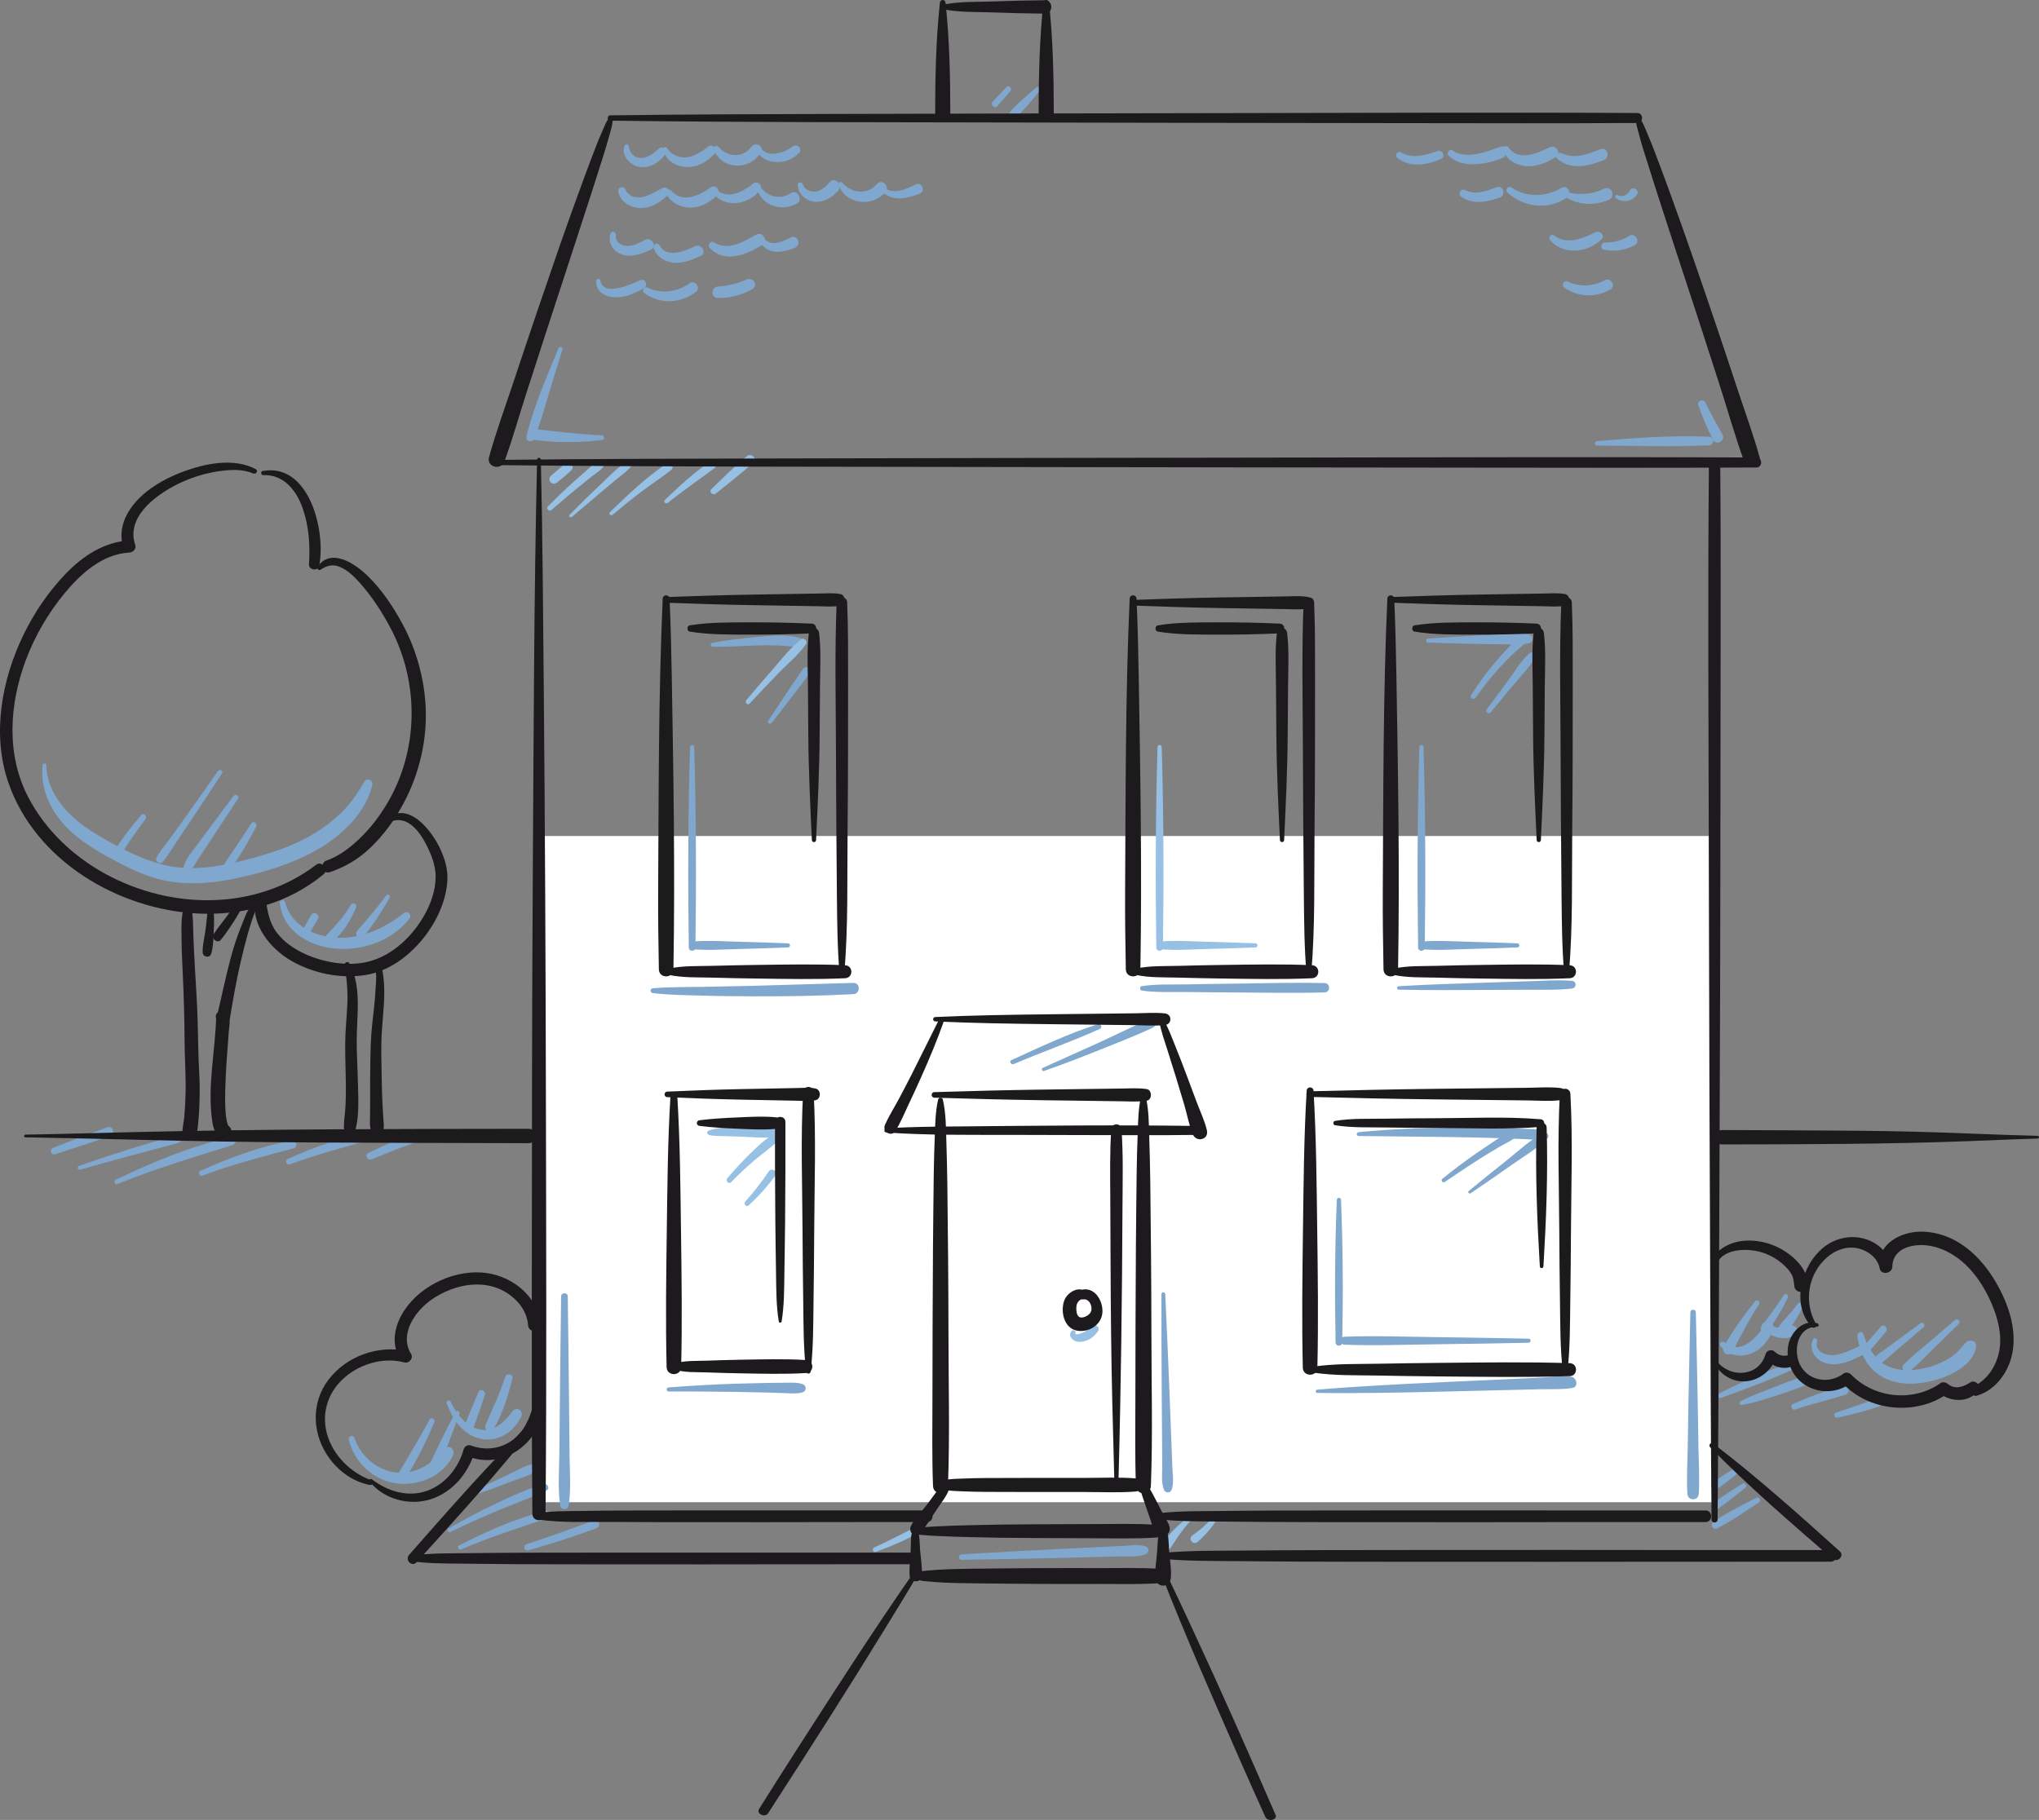 <svg xmlns="http://www.w3.org/2000/svg" xmlns:xlink="http://www.w3.org/1999/xlink" x="0px" y="0px" viewBox="0 0 1845.42 1647.55" xml:space="preserve"><rect x="0" y="0" width="1845.42" height="1647.55" fill="#808080" stroke="none"/><g id="Layer_3">	<rect x="483.5" y="756.82" fill="#FFFFFF" width="1068.11" height="603.09"></rect></g><g id="Ebene_15">	<path fill="#80A7CE" d="M1051.18,1171.58c-0.02,29.63,0.03,59.26,0.25,88.89c0.11,14.65,0.21,29.3,0.32,43.95  c0.05,7.32,0.11,14.65,0.16,21.97c0.05,6.99-1.07,15.34,1.38,21.98c1.27,3.44,6.08,3.69,7.26,0c2.07-6.49,0.72-14.25,0.46-20.98  c-0.28-7.32-0.56-14.65-0.84-21.97c-0.57-14.98-1.15-29.96-1.72-44.95c-1.14-29.64-2.43-59.27-3.81-88.89  C1054.53,1169.37,1051.18,1169.34,1051.18,1171.58L1051.18,1171.58z"></path>	<path fill="#80A7CE" d="M1192.25,1260.96c38.57,0.51,77.1-0.28,115.65-1.23c19.28-0.47,38.55-0.94,57.83-1.41  c9.31-0.23,18.61-0.46,27.92-0.68c9.63-0.24,19.8,0.41,29.31-1.13c6.25-1.02,4.07-9.83-1.4-10.33c-9.7-0.89-20.18,0.66-29.91,1.11  c-9.31,0.43-18.61,0.85-27.92,1.28c-18.94,0.87-37.89,1.73-56.83,2.6c-38.26,1.75-76.48,3.66-114.65,6.85  C1190.38,1258.16,1190.32,1260.93,1192.25,1260.96L1192.25,1260.96z"></path>	<path fill="#80A7CE" d="M1529.88,1188.02c-0.59,27.37-1.28,54.75-1.73,82.13c-0.22,13.52-0.44,27.05-0.66,40.57  c-0.23,13.8-1.12,27.78-0.31,41.56c0.39,6.66,9.96,6.67,10.35,0c0.81-13.78-0.08-27.76-0.31-41.56  c-0.22-13.52-0.44-27.05-0.66-40.57c-0.45-27.38-1.14-54.75-1.73-82.13C1534.76,1184.83,1529.95,1184.83,1529.88,1188.02  L1529.88,1188.02z"></path>	<path fill="#80A7CE" d="M507.84,1173.65c-0.42,31.77-0.84,63.54-1.14,95.32c-0.15,15.89-0.3,31.77-0.45,47.66  c-0.15,15.32-1.53,31.55,0.82,46.72c0.58,3.75,7,3.75,7.58,0c2.35-15.16,0.97-31.4,0.82-46.72c-0.15-15.89-0.3-31.77-0.45-47.66  c-0.3-31.77-0.72-63.54-1.15-95.32C513.82,1169.77,507.9,1169.77,507.84,1173.65L507.84,1173.65z"></path>	<path fill="#80A7CE" d="M605.17,1259.68c20.39-0.13,40.77,0.09,61.16,0.37c9.87,0.14,19.74,0.35,29.6,0.63  c5.26,0.15,10.53,0.33,15.79,0.52c5.04,0.19,9.94,0.71,14.81-0.85c3.68-1.18,3.45-5.99,0-7.26c-4.8-1.76-9.77-1.4-14.81-1.36  c-5.26,0.04-10.52,0.1-15.79,0.18c-9.87,0.16-19.74,0.39-29.6,0.69c-20.41,0.63-40.79,1.87-61.16,3.37  C602.82,1256.15,602.75,1259.7,605.17,1259.68L605.17,1259.68z"></path>	<path fill="#97C0E5" d="M1074.09,1374.28c-8.59,7.32-18.73,16.19-23.24,26.75c-1.41,3.31,2.67,7.59,5.52,4.26  c3.62-4.23,6.25-9.01,9.36-13.61c3.44-5.08,7.25-9.85,11.33-14.42C1078.88,1375.22,1076.14,1372.53,1074.09,1374.28  L1074.09,1374.28z"></path>	<path fill="#97C0E5" d="M1097.26,1373.99c-5.33,5.96-11.36,11.34-17.94,15.88c-4.44,3.07,0.37,9.47,4.56,5.91  c6.57-5.57,12.11-11.94,16.81-19.15C1102.03,1374.58,1098.92,1372.13,1097.26,1373.99L1097.26,1373.99z"></path>	<path fill="#80A7CE" d="M870.17,1412.01c27.94-0.43,55.87-0.82,83.8-1.52c13.63-0.35,27.27-0.69,40.9-1.04  c6.98-0.18,13.97-0.35,20.95-0.54c6.77-0.18,14.61,0.77,20.94-1.85c3.32-1.37,3.72-5.94,0-7.18c-6.26-2.09-13.45-0.74-19.95-0.43  c-6.98,0.33-13.97,0.67-20.95,1.01c-13.97,0.68-27.93,1.35-41.9,2.03c-27.95,1.35-55.87,3.02-83.8,4.66  C867.07,1407.32,867.01,1412.06,870.17,1412.01L870.17,1412.01z"></path>	<path fill="#80A7CE" d="M937.79,79.28c-8.85,7.71-18.68,15.52-25.9,24.82c-2.6,3.35,1.32,7.39,4.68,4.68  c9.16-7.4,16.77-17.4,24.31-26.41C942.68,80.22,939.93,77.41,937.79,79.28L937.79,79.28z"></path>	<path fill="#80A7CE" d="M910.75,78.93c-4.09,4.36-8.18,8.72-12.28,13.08c-2.6,2.77,1.69,6.99,4.15,4.15  c3.92-4.54,7.83-9.07,11.75-13.61C916.49,80.08,913.02,76.5,910.75,78.93L910.75,78.93z"></path>	<path fill="#80A7CE" d="M1284.59,676.25c-1.77,60.57-1.98,120.98-1.12,181.57c0.06,3.88,5.98,3.89,6.03,0  c0.86-60.58,0.65-121-1.12-181.57C1288.31,673.82,1284.67,673.81,1284.59,676.25L1284.59,676.25z"></path>	<path fill="#80A7CE" d="M1373.28,853.97c-14.13-0.49-28.26-1.11-42.4-1.39c-14.03-0.27-28.41-1.45-42.4-0.36  c-4.62,0.36-4.63,6.83,0,7.2c13.99,1.1,28.37-0.08,42.4-0.36c14.14-0.28,28.27-0.9,42.4-1.39  C1375.67,857.6,1375.67,854.06,1373.28,853.97L1373.28,853.97z"></path>	<path fill="#80A7CE" d="M1209.9,1086.17c-1.78,43.1-1.98,86-1.12,129.12c0.08,3.88,5.95,3.89,6.03,0  c0.86-43.13,0.65-86.02-1.12-129.12C1213.59,1083.73,1210,1083.73,1209.9,1086.17L1209.9,1086.17z"></path>	<path fill="#80A7CE" d="M1383.49,1211.85c-27.78-0.49-55.57-1.11-83.35-1.39c-27.73-0.28-55.64-1.46-83.35-0.36  c-4.63,0.18-4.64,7.01,0,7.2c27.71,1.1,55.62-0.08,83.35-0.36c27.79-0.28,55.57-0.9,83.35-1.39  C1385.87,1215.52,1385.88,1211.89,1383.49,1211.85L1383.49,1211.85z"></path>	<path fill="#97C0E5" d="M1047.63,676.25c-1.77,60.57-1.98,120.98-1.12,181.57c0.06,3.88,5.98,3.89,6.03,0  c0.86-60.58,0.65-121-1.12-181.57C1051.35,673.82,1047.7,673.81,1047.63,676.25L1047.63,676.25z"></path>	<path fill="#97C0E5" d="M1136.32,853.97c-14.13-0.49-28.26-1.11-42.4-1.39c-14.03-0.27-28.41-1.45-42.4-0.36  c-4.62,0.36-4.63,6.83,0,7.2c13.99,1.1,28.37-0.08,42.4-0.36c14.14-0.28,28.27-0.9,42.4-1.39  C1138.7,857.6,1138.7,854.06,1136.32,853.97L1136.32,853.97z"></path>	<path fill="#80A7CE" d="M624.51,676.25c-1.77,60.57-1.98,120.98-1.12,181.57c0.06,3.88,5.98,3.89,6.03,0  c0.86-60.58,0.65-121-1.12-181.57C628.22,673.82,624.58,673.81,624.51,676.25L624.51,676.25z"></path>	<path fill="#80A7CE" d="M713.19,853.97c-14.13-0.49-28.26-1.11-42.4-1.39c-14.03-0.27-28.41-1.45-42.4-0.36  c-4.62,0.36-4.63,6.83,0,7.2c13.99,1.1,28.37-0.08,42.4-0.36c14.14-0.28,28.27-0.9,42.4-1.39  C715.58,857.6,715.58,854.06,713.19,853.97L713.19,853.97z"></path>	<path fill="#80A7CE" d="M1335.51,631.62c6.68-9.55,13.94-18.67,21.81-27.27c3.61-3.94,7.33-7.78,11.17-11.49  c4.22-4.09,9.21-7.73,13.01-12.17c2.48-2.9-0.75-8.08-4.36-5.65c-4.64,3.13-8.5,7.58-12.36,11.6c-4.32,4.51-8.48,9.17-12.47,13.97  c-7.56,9.09-14.51,18.67-20.86,28.64C1329.8,631.83,1333.8,634.06,1335.51,631.62L1335.51,631.62z"></path>	<path fill="#80A7CE" d="M1349.06,645.02c6.91-8.36,13.81-16.71,20.72-25.07c6.48-7.85,14.77-15.67,19.35-24.78  c1.61-3.19-2.18-6.06-4.87-3.76c-7.73,6.63-13.35,16.57-19.4,24.74c-6.45,8.71-12.91,17.41-19.36,26.12  C1343.98,644.33,1347.42,647.01,1349.06,645.02L1349.06,645.02z"></path>	<path fill="#80A7CE" d="M1292.48,581.68c15.45,0.62,30.91,0.95,46.37,1.28c7.56,0.17,15.13,0.23,22.69,0.33  c7.54,0.1,15.42,0.94,22.75-1.16c3.65-1.05,3.83-6.62,0-7.58c-7.41-1.86-15.21-0.79-22.75-0.43c-7.56,0.35-15.13,0.68-22.69,1.1  c-15.47,0.86-30.93,1.7-46.37,2.84C1290.17,578.23,1290.13,581.58,1292.48,581.68L1292.48,581.68z"></path>	<path fill="#80A7CE" d="M1307.5,1070.08c10.88-7.4,21.81-14.76,32.94-21.77c5.31-3.34,10.68-6.61,16.08-9.8  c5.49-3.24,12.09-5.96,16.82-10.25c2.45-2.22-0.11-6.63-3.26-5.6c-6.06,1.99-11.65,6.53-16.98,9.99  c-5.54,3.59-11.02,7.27-16.45,11.04c-10.76,7.46-21.23,15.24-31.35,23.54C1303.73,1068.54,1305.81,1071.24,1307.5,1070.08  L1307.5,1070.08z"></path>	<path fill="#80A7CE" d="M1330.94,1080.3c11.95-8.06,23.78-16.27,35.55-24.59c11.29-7.99,24.06-15.37,33.94-25.09  c2.64-2.59-0.72-6.83-3.91-5.06c-12.11,6.73-22.79,16.92-33.63,25.49c-11.3,8.93-22.5,17.95-33.6,27.13  C1328.12,1079.14,1329.67,1081.15,1330.94,1080.3L1330.94,1080.3z"></path>	<path fill="#80A7CE" d="M1229.63,1028.4c54.93,0.74,109.72,0.54,164.61,3.53c6.11,0.33,6.13-9.27,0-9.52  c-54.66-2.29-110.11-2.79-164.61,2.53C1227.46,1025.16,1227.37,1028.37,1229.63,1028.4L1229.63,1028.4z"></path>	<path fill="#97C0E5" d="M641.5,1027.33c4.01,1.26,8.32,1.01,12.49,1.14c4.99,0.15,9.97,0.31,14.96,0.43  c9.54,0.24,19.44,1.5,28.94,0.62c6.61-0.61,6.47-9.41,0-10.19c-9.76-1.17-20.13,0.18-29.94,0.8c-8.54,0.55-18.99,0.21-26.93,3.58  C639.35,1024.43,640.04,1026.87,641.5,1027.33L641.5,1027.33z"></path>	<path fill="#97C0E5" d="M661.79,1070.12c6.74-6.94,13.78-13.58,21.15-19.85c7.34-6.24,15.48-11.72,22.33-18.49  c2.86-2.82-0.79-7.47-4.26-5.52c-8.37,4.7-15.56,11.73-22.4,18.41c-7.14,6.97-13.9,14.32-20.33,21.95  C656.26,1069.02,659.53,1072.44,661.79,1070.12L661.79,1070.12z"></path>	<path fill="#97C0E5" d="M677.75,1091.08c8.96-8.25,16.93-17.18,24.13-27c2.68-3.65-3.57-7.41-6.14-3.59  c-6.44,9.57-13.55,18.74-21.26,27.32C672.5,1090.02,675.55,1093.1,677.75,1091.08L677.75,1091.08z"></path>	<path fill="#80A7CE" d="M645.11,585.53c13,0.21,26.02-0.79,39.01-1.22c6.15-0.2,12.3-0.29,18.45-0.07  c6.79,0.24,13.5,1.24,20.29,1.18c4.57-0.04,5.51-6.71,1.08-7.96c-12.56-3.57-26.96-1.89-39.81-0.72c-13.17,1.2-26.5,2.75-39.5,5.17  C642.52,582.28,643.08,585.5,645.11,585.53L645.11,585.53z"></path>	<path fill="#97C0E5" d="M678.49,636.9c8.52-9.21,17.14-18.33,25.9-27.32c8.37-8.6,18.28-16.68,25.15-26.52  c1.77-2.53-1.81-6.25-4.35-4.35c-9.62,7.17-17.26,17.52-25.16,26.51c-8.3,9.45-16.49,19-24.56,28.65  C673.72,635.95,676.59,638.95,678.49,636.9L678.49,636.9z"></path>	<path fill="#80A7CE" d="M698.58,654.3c11.48-15,23.26-29.78,34.39-45.03c2.72-3.73-3.55-7.41-6.21-3.63  c-10.82,15.35-20.98,31.16-31.45,46.75C693.92,654.46,697.14,656.18,698.58,654.3L698.58,654.3z"></path>	<path fill="#97C0E5" d="M499.21,461.62c7.88-6.94,15.93-13.68,24.03-20.36c3.93-3.24,7.9-6.43,11.89-9.58  c3.9-3.07,8.59-5.75,11.44-9.85c1.58-2.28-1.09-5.99-3.78-4.92c-4.41,1.76-7.76,5.34-11.34,8.41c-4.09,3.51-8.13,7.07-12.14,10.68  c-8.02,7.21-15.76,14.72-23.38,22.36C493.82,460.48,496.99,463.57,499.21,461.62L499.21,461.62z"></path>	<path fill="#97C0E5" d="M517.53,467.98c8.89-7.6,17.86-15.12,26.78-22.68c4.21-3.57,8.45-7.11,12.7-10.63  c4.71-3.89,9.91-7.5,13.95-12.1c2.13-2.43-0.59-6.53-3.6-4.67c-9.64,5.95-17.89,15.23-26.15,22.93  c-8.77,8.18-17.26,16.61-25.65,25.18C514.29,467.31,516.18,469.13,517.53,467.98L517.53,467.98z"></path>	<path fill="#97C0E5" d="M554.5,466.02c8.8-7.45,17.78-14.69,26.99-21.63c8.6-6.48,17.66-12.39,26.09-19.09  c3.12-2.48-0.95-7.7-4.26-5.52c-18.57,12.22-35.31,28.4-51.26,43.79C550.43,465.15,552.82,467.44,554.5,466.02L554.5,466.02z"></path>	<path fill="#97C0E5" d="M604.54,455.21c13.61-11.14,28.12-20.89,42.17-31.42c3.62-2.71,0.27-8.86-3.63-6.21  c-14.83,10.07-28.31,22.56-41.27,34.9C599.96,454.22,602.65,456.76,604.54,455.21L604.54,455.21z"></path>	<path fill="#97C0E5" d="M647.95,446.73c11.3-9.22,23.22-18.01,33.74-28.11c3.81-3.66-1.74-8.84-5.68-5.68  c-11.32,9.11-21.54,19.76-32.1,29.76C641.21,445.27,645.17,449.01,647.95,446.73L647.95,446.73z"></path>	<path fill="#97C0E5" d="M504.24,436.71c4.48-3.53,8.76-7.11,12.91-11.04c3.22-3.05-1.17-9.1-4.86-6.3  c-4.83,3.65-9.35,7.47-13.84,11.55c-1.64,1.49-1.51,4.28,0,5.79C500.17,438.43,502.5,438.09,504.24,436.71L504.24,436.71z"></path>	<path fill="#80A7CE" d="M565.55,131.57c-3.59,7.74,2.84,15.9,9.94,18.62c9.97,3.82,20.16-2.04,26.19-9.81  c3.05-3.93-1.8-9.25-5.62-5.62c-4.03,3.84-9.44,7.88-15.19,8.24c-6.48,0.4-11.01-4.4-11.8-10.48  C568.87,130.91,566.44,129.65,565.55,131.57L565.55,131.57z"></path>	<path fill="#80A7CE" d="M600.31,135.33c1.78,8.76,9.45,14.4,18.05,15.6c11.02,1.54,20.92-3.58,28.2-11.49  c3.16-3.44-1.09-9.87-5.27-6.82c-5.73,4.17-12.87,9.09-20.08,9.81c-6.86,0.69-14.02-2.52-17.59-8.49  C602.53,132.12,599.91,133.36,600.31,135.33L600.31,135.33z"></path>	<path fill="#80A7CE" d="M646.15,136.06c7.94,18.06,32.67,18.33,42.45,1.89c3.34-5.62-4.88-10.06-8.58-5.02  c-7.57,10.33-22.05,9.5-29.72-0.07C648.27,130.32,645.05,133.56,646.15,136.06L646.15,136.06z"></path>	<path fill="#80A7CE" d="M684.81,135.44c2.38,6.85,8.75,10.33,15.69,11.13c8.67,1,16.47-1.92,22.61-8.04  c3.86-3.85-1.79-9.11-5.85-5.85c-7.04,5.64-22.59,10.74-28.69,1.17C687.38,131.97,684.01,133.14,684.81,135.44L684.81,135.44z"></path>	<path fill="#80A7CE" d="M559.62,173.65c1.74,8.36,9.4,13.6,17.57,14.54c10.77,1.24,19.83-4.61,27.37-11.61  c3.51-3.26-0.95-8.36-4.91-6.37c-5.98,3.01-12.39,7.26-19.07,8.35c-5.43,0.89-12.26-1.17-14.33-6.74  C564.71,167.71,558.71,169.27,559.62,173.65L559.62,173.65z"></path>	<path fill="#80A7CE" d="M603.06,175.79c4.12,7.46,11.8,11.53,20.17,12.07c10.21,0.66,18.71-4.31,25.9-11.06  c3.75-3.52-1.28-10.41-5.62-7.28c-10.24,7.4-26.18,14.89-36.16,2.97C605.3,170.05,601.61,173.16,603.06,175.79L603.06,175.79z"></path>	<path fill="#80A7CE" d="M644.7,173.93c10.51,15.12,32.38,11.8,42.84-1.42c3.46-4.38-1.77-9.74-6.15-6.15  c-9.39,7.71-22.73,14.5-33.52,5.12C646.25,170.08,643.31,171.93,644.7,173.93L644.7,173.93z"></path>	<path fill="#80A7CE" d="M685.12,170.95c4.76,15.68,22.21,20.85,36.05,13.36c6.22-3.37,0.33-13.36-5.52-9.44  c-9.16,6.14-20.76,3.49-27.15-5.35C687.35,167.93,684.47,168.8,685.12,170.95L685.12,170.95z"></path>	<path fill="#80A7CE" d="M722.07,167.22c0.09,7.63,5.86,13.44,13.15,15.06c9.07,2.01,17.77-3.14,23.44-9.81  c4.46-5.24-3.05-12.87-7.61-7.61c-3.22,3.7-7.43,7.63-12.45,8.49c-5.01,0.86-10.49-1.77-12.15-6.72  C725.67,164.32,722.03,164.61,722.07,167.22L722.07,167.22z"></path>	<path fill="#80A7CE" d="M758.92,167.25c6.44,18.08,30.25,20.63,42.37,6.77c4.47-5.12-2.99-12.64-7.5-7.5  c-8.97,10.25-22.99,8.71-31.5-1.24C761,163.78,758.25,165.38,758.92,167.25L758.92,167.25z"></path>	<path fill="#80A7CE" d="M798.48,173.59c9.49,9.27,22.52,5.99,33.6,1.88c6.2-2.3,2.46-11.4-3.54-8.4c-8.45,4.22-18.7,9.1-27.62,3.35  C798.99,169.16,796.85,171.99,798.48,173.59L798.48,173.59z"></path>	<path fill="#80A7CE" d="M552.51,211.68c-2.49,7.49,1.95,15.17,8.99,18.16c9.33,3.96,18.95,0.08,27.55-3.82  c5.93-2.69,0.76-11.94-5.18-8.87c-4.67,2.42-9.8,5.25-15.19,5.48c-5.57,0.24-12.22-3.02-11.24-9.6  C557.92,209.84,553.57,208.48,552.51,211.68L552.51,211.68z"></path>	<path fill="#80A7CE" d="M591.47,224.21c2.24,7.13,8.28,11.73,15.5,13.21c9.62,1.97,18.59-1.89,27.19-5.75  c5.92-2.66,0.79-11.64-5.14-8.8c-9.4,4.51-25.44,11.43-32.19-0.92C595.25,219.06,590.47,221.02,591.47,224.21L591.47,224.21z"></path>	<path fill="#80A7CE" d="M642.37,224.4c13.27,14.41,33.57,6.16,47.4-2.58c5.89-3.72,0.63-12.84-5.48-9.37  c-11.3,6.41-25.39,15.03-38.06,6.95C643.09,217.4,639.99,221.81,642.37,224.4L642.37,224.4z"></path>	<path fill="#80A7CE" d="M689.21,220.94c7.5,10.1,19.83,7.48,29.99,3.41c6.75-2.71,2.66-12.57-3.89-9.23  c-6.39,3.25-15.23,7.79-21.89,2.58C691.27,216.01,687.21,218.26,689.21,220.94L689.21,220.94z"></path>	<path fill="#80A7CE" d="M539.61,254.26c-0.72,8.35,6.47,13.56,14.05,14.64c10.58,1.51,20.37-3.14,29.33-8.09  c3.83-2.12,1.19-8.99-3.06-7.26c-8.21,3.34-33.73,15.95-36.68,0.22C542.84,251.58,539.78,252.32,539.61,254.26L539.61,254.26z"></path>	<path fill="#80A7CE" d="M583.42,265.59c14.43,10.19,33.14,9.18,46.78-1.71c4.25-3.39-1.46-10.91-5.87-7.61  c-10.75,8.03-25.71,10.15-37.91,4.18C582.96,258.76,580.3,263.38,583.42,265.59L583.42,265.59z"></path>	<path fill="#80A7CE" d="M649.82,269.77c11.16-0.01,21.29-2.5,31-8.03c5.77-3.28,0.71-11.33-5.1-8.72c-8.02,3.6-17.13,5.93-25.9,6.4  C643.21,259.77,643.11,269.78,649.82,269.77L649.82,269.77z"></path>	<path fill="#80A7CE" d="M1311.15,141.02c12.12,12.05,34.63,7.83,48.68,1.94c5.97-2.5,3.47-12.36-2.73-9.9  c-11.72,4.64-30.77,11.5-42.25,3.16C1312,134.14,1308.74,138.63,1311.15,141.02L1311.15,141.02z"></path>	<path fill="#80A7CE" d="M1360.09,135.69c3.15,8.01,10.11,13,18.54,14.4c10.44,1.74,20.39-2.27,29.15-7.58  c5.89-3.57,0.73-12.15-5.35-9.15c-10.88,5.35-28.22,13.11-37.14,0.14C1363.61,131.03,1358.83,132.49,1360.09,135.69L1360.09,135.69  z"></path>	<path fill="#80A7CE" d="M1409.54,143.88c12.36,10.48,28.23,6.47,41.93,1.14c6.13-2.38,3.51-12.36-2.75-9.98  c-11.01,4.19-23.76,9.48-35.17,3.65C1410.39,137.07,1406.53,141.32,1409.54,143.88L1409.54,143.88z"></path>	<path fill="#80A7CE" d="M1364.24,174.16c14.45,13.67,37.35,16.35,53.82,4.72c5.22-3.69,0.55-12.16-5.1-8.72  c-13.78,8.4-31.78,8.66-45.22-0.54C1365.02,167.75,1361.87,171.92,1364.24,174.16L1364.24,174.16z"></path>	<path fill="#80A7CE" d="M1415.12,177.07c11.57,8.71,27.26,9.46,40.44,4.07c7.39-3.02,2.96-13.76-4.28-10.14  c-10.87,5.44-23.13,5.55-34.77,2.76C1414.41,173.25,1413.53,175.87,1415.12,177.07L1415.12,177.07z"></path>	<path fill="#80A7CE" d="M1462.29,179.02c6.25,4.99,14.87,3.72,19.34-2.9c2.72-4.03-4.44-8.09-6.43-3.76  c-1.85,4.05-6.97,6.4-11.07,4.27C1462.69,175.88,1460.87,177.89,1462.29,179.02L1462.29,179.02z"></path>	<path fill="#80A7CE" d="M1403.01,217.59c5.41,6.07,13.09,9.19,21.18,9.3c9.71,0.13,17.92-3.67,25.08-9.98  c3.85-3.39-1.05-8.65-5.17-6.69c-11.85,5.63-25.77,11.96-37.64,2.9C1403.77,211.06,1400.97,215.31,1403.01,217.59L1403.01,217.59z"></path>	<path fill="#80A7CE" d="M1451.66,226.1c9.75,1.93,19.02,0.4,27.86-4.09c5.64-2.87,0.41-11.94-4.97-8.51  c-6.67,4.25-14.09,6.16-21.99,6.02C1448.85,219.46,1447.89,225.36,1451.66,226.1L1451.66,226.1z"></path>	<path fill="#80A7CE" d="M1415.96,260.52c12.56,8.51,28.13,9.06,41.33,1.68c5.53-3.09,0.56-11.65-4.97-8.51  c-9.99,5.67-22.74,6.31-33.1,1.26C1415.48,253.14,1412.51,258.19,1415.96,260.52L1415.96,260.52z"></path>	<path fill="#80A7CE" d="M1264.98,143.2c11.87,9,26.69,6.13,39.39,0.68c4.11-1.77,1.18-8.72-3.06-7.26  c-10.66,3.67-22.81,7.58-33.28,1.37C1264.59,135.95,1261.97,140.92,1264.98,143.2L1264.98,143.2z"></path>	<path fill="#80A7CE" d="M1322.66,178.21c10.67,7.46,23.26,4.57,34.68,0.69c5.95-2.02,3.29-11.58-2.6-9.42  c-8.93,3.28-19.4,7.49-28.53,2.66C1322.16,170,1318.98,175.64,1322.66,178.21L1322.66,178.21z"></path>	<path fill="#80A7CE" d="M1445.46,403.37c33.68,0.13,67.6,1.29,101.24-0.24c5-0.23,5.01-7.56,0-7.78  c-33.6-1.48-67.76,1.1-101.24,3.98C1442.91,399.55,1442.82,403.36,1445.46,403.37L1445.46,403.37z"></path>	<path fill="#80A7CE" d="M1537.03,366.7c3.85,10.81,8.15,21.36,13.42,31.56c2.88,5.57,11.52,0.59,8.44-4.93  c-5.39-9.65-10.74-19.34-15.58-29.28C1541.61,360.59,1535.72,363.02,1537.03,366.7L1537.03,366.7z"></path>	<path fill="#80A7CE" d="M505.41,315.36c-10.62,25.89-22.35,52.32-28.88,79.58c-1.14,4.75,5.46,6.36,7.18,1.98  c5.16-13.14,8.78-26.75,12.94-40.23c4.15-13.44,8.15-26.92,12.41-40.32C509.82,313.99,506.31,313.17,505.41,315.36L505.41,315.36z"></path>	<path fill="#80A7CE" d="M544.64,394.02c-20.43-0.89-40.61-3.27-60.89-5.69c-5.51-0.66-6.86,8.96-1.32,9.76  c20.58,2.97,41.59,2.68,62.21,0.3C547.38,398.08,547.52,394.15,544.64,394.02L544.64,394.02z"></path>	<path fill="#80A7CE" d="M590.88,899.01c15.15,1.84,30.62,1.86,45.87,2.32c14.95,0.45,29.92,0.53,44.87,0.59  c30.26,0.13,60.49-0.34,90.71-1.94c6.5-0.34,6.59-10.36,0-10.19c-30.24,0.79-60.47,1.87-90.71,2.64  c-14.96,0.38-29.92,0.56-44.87,0.9c-15.25,0.35-30.66,0.02-45.87,1.31C588.03,894.88,588.11,898.68,590.88,899.01L590.88,899.01z"></path>	<path fill="#80A7CE" d="M1033.34,896.72c13.16,1.95,27.01,1.13,40.29,1.33c13.91,0.21,27.82,0.27,41.73,0.36  c27.82,0.18,55.66,0.77,83.47-0.03c5.43-0.16,5.44-8.32,0-8.44c-27.81-0.6-55.65,0.17-83.47,0.55  c-13.58,0.18-27.16,0.33-40.74,0.63c-13.6,0.3-27.82-0.46-41.29,1.63C1031.38,893.05,1031.37,896.43,1033.34,896.72L1033.34,896.72  z"></path>	<path fill="#80A7CE" d="M1265.99,895.91c26.12,0.58,52.23,0.41,78.36,0.27c12.89-0.07,25.79-0.14,38.68-0.22  c13.21-0.07,26.55,0.46,39.67-1.09c4.39-0.52,4.53-6.58,0-6.95c-13.17-1.06-26.48-0.02-39.67,0.4  c-12.89,0.41-25.79,0.83-38.68,1.24c-26.13,0.84-52.26,1.65-78.36,3.22C1263.99,892.91,1263.96,895.87,1265.99,895.91  L1265.99,895.91z"></path>	<path fill="#80A7CE" d="M432.35,1352.36c9.43-3.18,18.73-6.65,27.99-10.3c8.62-3.4,18.99-5.97,26.58-11.36  c3.04-2.16,1.2-6.67-2.52-5.97c-9.15,1.72-18.19,7.4-26.63,11.24c-9.06,4.13-18.01,8.42-26.85,13  C429.08,1349.93,430.35,1353.04,432.35,1352.36L432.35,1352.36z"></path>	<path fill="#80A7CE" d="M407.73,1386.77c14.26-6.96,28.76-13.33,43.35-19.54c14.54-6.18,29.61-11.14,43.78-18.13  c3.09-1.52,0.9-6.25-2.29-5.44c-15.26,3.9-29.68,10.9-43.9,17.56c-14.57,6.82-28.76,14.5-42.72,22.49  C403.95,1384.85,405.71,1387.76,407.73,1386.77L407.73,1386.77z"></path>	<path fill="#80A7CE" d="M417.65,1402.55c25.47-11,51.88-19.35,78.12-28.25c4.1-1.39,2.47-7.6-1.8-6.54  c-27.37,6.82-53.35,18.39-78.4,31.23C413.16,1400.23,415.28,1403.58,417.65,1402.55L417.65,1402.55z"></path>	<path fill="#80A7CE" d="M478.09,1403.52c20.82-5.95,41.43-12.52,61.73-20.06c4.45-1.65,2.53-8.85-1.98-7.18  c-20.31,7.55-40.71,14.89-61.29,21.66C473.04,1399.1,474.49,1404.55,478.09,1403.52L478.09,1403.52z"></path>	<path fill="#97C0E5" d="M792.66,1404.91c14.35-5.41,28.74-11.11,41.72-19.34c2.83-1.79,0.37-5.77-2.58-4.42  c-13.76,6.28-26.97,13.66-40.78,19.84C788.81,1401.97,790.38,1405.77,792.66,1404.91L792.66,1404.91z"></path>	<path fill="#80A7CE" d="M315.72,1303.09c4.37,19.81,21.03,35.91,41.09,39.46c20.65,3.65,44.49-5.73,53.37-25.51  c1.96-4.36-3.69-10.07-7.28-5.62c-10.72,13.28-26.43,23.33-44.08,21.63c-17.4-1.67-32.56-15.06-38.09-31.34  C319.66,1298.55,315,1299.81,315.72,1303.09L315.72,1303.09z"></path>	<path fill="#80A7CE" d="M404.22,1270.18c5.28,14.63,14.94,29.2,31.29,32.41c15.46,3.04,29.81-6.53,36.22-20.24  c2.54-5.44-4.5-9.52-8.01-4.68c-6.62,9.15-16.2,18.53-28.45,16.54c-13.46-2.18-22-14.07-27.5-25.52  C406.82,1266.73,403.48,1268.11,404.22,1270.18L404.22,1270.18z"></path>	<path fill="#80A7CE" d="M457.31,1246.36c-4.89,15.16-11.82,29.29-17.94,43.94c-1.82,4.36,5.2,7.05,7.49,3.16  c8.12-13.87,12.92-29.83,16.83-45.34C464.73,1243.97,458.61,1242.32,457.31,1246.36L457.31,1246.36z"></path>	<path fill="#80A7CE" d="M433.06,1260.04c-4.23,10-8.48,19.96-12.33,30.11c-1.85,4.89,5.99,7,7.82,2.16  c3.73-9.84,7.05-19.81,10.4-29.79C440.09,1259.12,434.49,1256.65,433.06,1260.04L433.06,1260.04z"></path>	<path fill="#80A7CE" d="M412.33,1278.16c-8.42,16.23-16.67,32.56-24.31,49.17c-2.71,5.9,5.73,9.53,8.25,3.48  c7.01-16.87,13.4-33.98,19.61-51.16C416.62,1277.59,413.34,1276.22,412.33,1278.16L412.33,1278.16z"></path>	<path fill="#80A7CE" d="M388.8,1285.13c-8.89,16.61-18.76,32.65-28.26,48.91c-2.54,4.34,4.03,8.13,6.72,3.93  c10.17-15.95,18.32-33,25.82-50.33C394.3,1284.78,390.34,1282.25,388.8,1285.13L388.8,1285.13z"></path>	<path fill="#80A7CE" d="M38.58,692.71c-2.7,23.92,9.97,46.63,27.66,61.9c9.63,8.32,20.36,15.07,31.51,21.15  c11.39,6.21,22.96,12.25,35.15,16.75c26.13,9.64,53.69,8.3,80.56,2.65c25.74-5.41,51.85-13.32,74.7-26.6  c21.6-12.55,42.85-32.85,48.8-57.98c1.01-4.26-4.89-6.98-7.18-3.03c-5.31,9.15-10.92,17.9-18.31,25.53  c-7.34,7.59-15.54,14.14-24.43,19.81c-19.66,12.55-41.97,19.66-64.39,25.47c-24.24,6.28-50.05,10.75-74.77,4.49  c-22.21-5.63-43.94-17.37-63.34-29.35c-21.58-13.33-41.95-33.94-42.65-60.81C41.81,690.55,38.81,690.65,38.58,692.71L38.58,692.71z  "></path>	<path fill="#80A7CE" d="M197.33,697.91c-9.13,13.12-18.33,26.19-27.62,39.2c-4.55,6.37-9.12,12.73-13.71,19.08  c-4.71,6.52-10.27,12.89-14.28,19.86c-1.91,3.32,2.81,7.28,5.45,4.21c5.02-5.84,8.99-12.81,13.3-19.19  c4.56-6.74,9.1-13.49,13.62-20.26c9.04-13.54,17.99-27.13,26.86-40.78C202.45,697.74,198.85,695.71,197.33,697.91L197.33,697.91z"></path>	<path fill="#80A7CE" d="M211.35,720.62c-8.45,11.34-16.92,22.68-25.38,34.01c-4.13,5.53-8.3,11.05-12.4,16.61  c-3.6,4.89-6.97,9.42-7.57,15.59c-0.27,2.79,3.93,4.56,5.72,2.37c3.68-4.51,6.47-9.66,9.69-14.52c3.79-5.73,7.55-11.49,11.33-17.23  c7.55-11.49,15.11-22.97,22.68-34.45C217.11,720.42,213.12,718.25,211.35,720.62L211.35,720.62z"></path>	<path fill="#80A7CE" d="M227.25,745.61c-8.28,13.51-17.75,26.21-26.16,39.62c-1.98,3.15,2.82,7.05,5.26,4.06  c10.19-12.51,18.03-26.72,25.53-40.97C233.49,745.26,229.06,742.65,227.25,745.61L227.25,745.61z"></path>	<path fill="#80A7CE" d="M127.77,737.87c-9.18,10.64-17.66,21.76-25.04,33.73c-2.33,3.77,3.59,7.2,5.93,3.46  c7.16-11.44,14.65-22.72,22.91-33.4C133.62,739,130.07,735.2,127.77,737.87L127.77,737.87z"></path>	<path fill="#80A7CE" d="M253.25,817.32c2.7,26.19,27.74,39.94,51.88,41.56c24.26,1.63,49.95-7.65,65.25-27.03  c2.9-3.68-1.47-8.12-5.15-5.15c-15.87,12.81-35.49,21.97-56.17,22.25c-21.55,0.29-45.27-9.59-51.04-32.28  C257.38,814.08,252.97,814.53,253.25,817.32L253.25,817.32z"></path>	<path fill="#80A7CE" d="M349.4,810.74c-8.07,11.06-16.92,21.43-25.98,31.68c-3.46,3.91,2.51,9.66,5.68,5.68  c8.85-11.14,16.54-23.09,23.57-35.45C353.91,810.48,350.81,808.8,349.4,810.74L349.4,810.74z"></path>	<path fill="#80A7CE" d="M317.5,819.1c-5.91,10.36-13.84,18.78-21.94,27.42c-3.57,3.8,1.71,8.79,5.62,5.62  c9.87-8.03,16.36-19.36,21.23-30.97C323.6,818.33,318.98,816.52,317.5,819.1L317.5,819.1z"></path>	<path fill="#80A7CE" d="M281.67,828.3c-2.11,3.74-4.21,7.49-6.32,11.23c-2.17,3.85,3.71,7.29,5.93,3.46  c2.16-3.72,4.31-7.43,6.47-11.15C290.02,827.93,283.89,824.35,281.67,828.3L281.67,828.3z"></path>	<path fill="#80A7CE" d="M72.62,1058.84c29.33-8.4,58.86-16.15,88.32-24.07c4.31-1.16,2.48-7.86-1.85-6.7  c-29.51,7.93-58.56,17.29-87.44,27.28C69.48,1056.1,70.35,1059.49,72.62,1058.84L72.62,1058.84z"></path>	<path fill="#80A7CE" d="M106.27,1071.9c34.06-13.96,69.21-24.34,104.28-35.33c4.52-1.42,2.67-8.15-1.96-7.1  c-36.06,8.17-70.7,22.59-103.94,38.59C102.53,1069.08,104.05,1072.81,106.27,1071.9L106.27,1071.9z"></path>	<path fill="#80A7CE" d="M183.1,1064.28c26.99-10.22,54.73-17.22,82.54-24.71c4.49-1.21,2.55-7.64-1.89-6.86  c-28.5,5.01-56.13,15.48-82.49,27.2C178.81,1061,180.57,1065.24,183.1,1064.28L183.1,1064.28z"></path>	<path fill="#80A7CE" d="M262.24,1054.02c24.76-8.87,50.05-16.02,75.49-22.64c5.12-1.33,2.95-9.08-2.18-7.9  c-25.93,5.94-51.02,14.99-75.35,25.71C257.49,1050.39,259.43,1055.03,262.24,1054.02L262.24,1054.02z"></path>	<path fill="#80A7CE" d="M336.7,1049.45c15.85-6.82,32.03-12.8,48.24-18.67c5.06-1.83,2.9-9.97-2.24-8.14  c-16.88,5.99-33.24,13.25-49.34,21.1C329.48,1045.64,332.88,1051.1,336.7,1049.45L336.7,1049.45z"></path>	<path fill="#80A7CE" d="M49.8,1044.9c16.65-5.42,33.36-10.64,49.8-16.67c4.79-1.76,2.8-9.43-2.13-7.74  c-16.6,5.7-32.91,12.21-49.29,18.51C44.57,1040.39,45.99,1046.14,49.8,1044.9L49.8,1044.9z"></path>	<path fill="#80A7CE" d="M1556.97,1218.25c5.97,8.04,16.09,10.57,25.58,7.81c11.25-3.27,18.23-12.46,22.54-22.8  c2.01-4.81-5.61-7.59-8.17-3.44c-6.96,11.26-22.06,27.59-35.87,15.28C1558.99,1213.25,1555.11,1215.74,1556.97,1218.25  L1556.97,1218.25z"></path>	<path fill="#80A7CE" d="M1595,1201.49c6.94,9.36,19,12.44,29.57,7.71c4.96-2.22,1.42-10.76-3.73-8.85  c-7.7,2.86-15.24,2.15-21.88-2.81C1596.67,1195.83,1593.31,1199.21,1595,1201.49L1595,1201.49z"></path>	<path fill="#80A7CE" d="M1626.89,1180.54c-3.01,4.03-6.25,7.86-9.58,11.62c-2.96,3.34-6.39,6.22-8.05,10.43  c-1.35,3.42,3.02,5.88,5.77,4.44c4.13-2.16,6.68-6.76,9.17-10.55c2.77-4.22,5.12-8.7,7.32-13.23  C1633.06,1180.09,1628.93,1177.8,1626.89,1180.54L1626.89,1180.54z"></path>	<path fill="#80A7CE" d="M1614.38,1172.55c-6.35,9.68-13.23,19.1-20.16,28.37c-2.68,3.59,3.33,7.02,6,3.51  c7.08-9.33,12.8-19.16,17.87-29.72C1619.27,1172.24,1615.91,1170.22,1614.38,1172.55L1614.38,1172.55z"></path>	<path fill="#80A7CE" d="M1588.51,1177.95c-10.3,13.09-20.54,26.72-28.48,41.39c-2.8,5.17,5.17,9.79,7.86,4.6  c7.63-14.74,15.02-29.36,24.18-43.24C1593.47,1178.59,1590.11,1175.91,1588.51,1177.95L1588.51,1177.95z"></path>	<path fill="#80A7CE" d="M1640.87,1212.48c-4.06,8.94,1.79,18.32,10.63,21.25c12.25,4.05,25.03-2.24,35.62-7.88  c4.84-2.58,0.59-9.36-4.22-7.22c-7.24,3.23-15.17,7.31-23.17,8.07c-7.43,0.71-17.75-3.3-15.09-12.63  C1645.26,1211.89,1641.86,1210.31,1640.87,1212.48L1640.87,1212.48z"></path>	<path fill="#80A7CE" d="M1681,1209.39c1.6,11.69,6.12,23.43,14.99,31.57c9.24,8.48,21.42,11.84,33.76,11.65  c12.3-0.19,24.68-3.24,35.77-8.52c9.96-4.74,21.91-13.59,23.02-25.44c0.45-4.82-5.84-6.45-8.91-3.69  c-3.39,3.06-5.77,7.04-9.24,10.07c-3.47,3.03-7.48,5.51-11.6,7.56c-8.6,4.28-18.66,7.03-28.23,7.65  c-9.69,0.63-19.88-0.99-27.73-7.06c-8.11-6.26-13.2-15.72-16.33-25.3C1685.33,1204.29,1680.52,1205.85,1681,1209.39L1681,1209.39z"></path>	<path fill="#80A7CE" d="M1769.28,1195.01c-7.77,6.67-15.53,13.33-23.3,20c-7.72,6.63-15.97,12.94-22.99,20.3  c-3.65,3.83,1.72,8.83,5.68,5.68c7.94-6.34,14.94-13.99,22.21-21.09c7.3-7.13,14.6-14.26,21.91-21.39  C1775.09,1196.25,1771.67,1192.95,1769.28,1195.01L1769.28,1195.01z"></path>	<path fill="#80A7CE" d="M1738.4,1197.7c-7.15,5.26-14.29,10.52-21.44,15.78c-3.44,2.53-6.88,5.07-10.32,7.6  c-3.38,2.49-7.33,4.77-10.04,8c-2.66,3.18,0.61,7.73,4.46,5.78c3.77-1.91,6.88-5.2,10.08-7.94c3.25-2.78,6.5-5.56,9.75-8.34  c6.75-5.77,13.5-11.55,20.26-17.32C1743.08,1199.61,1740.48,1196.17,1738.4,1197.7L1738.4,1197.7z"></path>	<path fill="#80A7CE" d="M1702.32,1201c-4.87,5.43-9.59,10.97-14.32,16.52c-2.78,3.26,1.91,8.01,4.74,4.74  c4.77-5.53,9.52-11.05,14.15-16.7C1709.46,1202.41,1705.13,1197.87,1702.32,1201L1702.32,1201z"></path>	<path fill="#80A7CE" d="M1557.57,1265.52c21.88-7.97,43.81-16.01,64.97-25.76c3.32-1.53,0.97-7.01-2.48-5.89  c-22.18,7.16-43.47,17.01-64.17,27.66C1553.71,1262.64,1555.22,1266.37,1557.57,1265.52L1557.57,1265.52z"></path>	<path fill="#80A7CE" d="M1576.48,1271.82c9.81-1.44,19.59-4.8,29.04-7.73c9.61-2.97,19.04-6.28,28.37-10.04  c4.81-1.94,2.94-9.74-2.2-7.98c-9.82,3.37-19.5,7.04-29.13,10.91c-9.12,3.67-18.78,6.95-27.41,11.68  C1573.29,1269.67,1574.67,1272.08,1576.48,1271.82L1576.48,1271.82z"></path>	<path fill="#80A7CE" d="M1624.67,1275.97c15.12-5.14,30.7-8.59,45.86-13.53c4.46-1.45,2.61-7.73-1.91-6.94  c-15.95,2.81-31.19,9.17-46.02,15.56C1619.83,1272.26,1621.81,1276.94,1624.67,1275.97L1624.67,1275.97z"></path>	<path fill="#80A7CE" d="M1663.13,1283.36c12.58-2.69,24.92-5.93,37.13-9.99c4.66-1.55,2.54-9.05-2.02-7.34  c-12.02,4.51-24.15,8.79-36.4,12.64C1658.84,1279.61,1660.07,1284.02,1663.13,1283.36L1663.13,1283.36z"></path>	<path fill="#80A7CE" d="M1571.06,1328.68c-7.4,4.29-14.59,8.66-21.33,13.94c-3.03,2.38,0.89,7.37,4.11,5.32  c7.19-4.58,13.65-9.98,20.12-15.51C1576.06,1330.65,1573.36,1327.35,1571.06,1328.68L1571.06,1328.68z"></path>	<path fill="#80A7CE" d="M1577.09,1343.07c-8.6,5.48-17.24,10.82-25.48,16.83c-3.47,2.53-0.19,8.38,3.42,5.85  c8.57-5.99,16.63-12.6,24.8-19.12C1581.85,1345.03,1579.24,1341.7,1577.09,1343.07L1577.09,1343.07z"></path>	<path fill="#80A7CE" d="M1589.45,1355.97c-13.09,6.77-26.31,13.29-38.58,21.49c-3.71,2.48-0.49,8.06,3.51,6  c13.12-6.77,25.22-15.17,37.49-23.36C1594.43,1358.39,1592.21,1354.55,1589.45,1355.97L1589.45,1355.97z"></path>	<path fill="#80A7CE" d="M917.52,963.24c25.83-11.08,52.54-20.28,78.12-31.88c2.39-1.08,0.69-4.99-1.78-4.22  c-26.86,8.39-52.85,20.89-78.42,32.54C913.01,960.79,915.12,964.27,917.52,963.24L917.52,963.24z"></path>	<path fill="#80A7CE" d="M944.87,969.51c16.85-5.87,33.46-12.29,50.01-18.94c16.24-6.53,32.74-12.84,48.6-20.26  c4.95-2.32,0.64-9.45-4.26-7.29c-16.02,7.06-31.7,14.96-47.65,22.19c-15.94,7.22-31.94,14.28-47.87,21.53  C942.14,967.44,943.25,970.08,944.87,969.51L944.87,969.51z"></path>	<path fill="#97C0E5" d="M969.56,1205.15c-3.46,5,2.32,9.59,7.1,9.58c7.4-0.01,13.26-3.81,17.23-9.84c2.22-3.38-2.73-7.03-5.52-4.26  c-2.04,2.03-4.51,3.63-6.99,5.08c-0.83,0.48-9.11,4.06-8.04,1.02C974.14,1204.41,970.81,1203.33,969.56,1205.15L969.56,1205.15z"></path></g><g id="_x3C_Ebene_x3E_">	<path fill="#1C1A1C" d="M231.45,424.68c-18.48-9.83-42.69-5.7-61.53,0.8c-20.59,7.1-42.92,19.29-54.2,38.73  c-5.58,9.61-7.63,21.32-3.9,31.96c1.76-2.31,3.53-4.63,5.29-6.94c-22.85,1.33-42.14,14.06-57.64,30.17  c-15.56,16.17-28.51,35.21-38.27,55.39C1.57,615.39-7.44,664.16,7.35,707.81c24.14,71.23,99.8,115.84,172.44,119.2  c40.74,1.88,81.6-9.41,113.2-35.66c4.73-3.93-1.68-12.41-6.65-8.62c-55.03,42-131.38,40.91-190.74,8.48  c-29.35-16.04-54.52-39.77-70.06-69.58c-20.12-38.6-17.11-83.94-2.27-123.79c8.23-22.11,20.32-42.86,35.38-61.02  c14.84-17.9,34.11-35.2,58.46-36.62c3.32-0.19,6.54-3.38,5.29-6.94c-6.15-17.55,5.61-32.61,18.98-42.96  c16.52-12.79,37.6-21.2,58.28-23.95c9.72-1.3,20.29-1.7,29.5,2.26C231.76,429.73,234.09,426.09,231.45,424.68L231.45,424.68z"></path>	<path fill="#1C1A1C" d="M238.25,430.15c18.64-0.76,30.02,13.81,35.69,29.98c5.7,16.24,6.84,33.7,5.7,50.77  c-0.35,5.24,8.18,6.45,9.23,1.25c6.27-31.07-8.89-93.52-51.14-85.75C235.61,426.78,236.11,430.23,238.25,430.15L238.25,430.15z"></path>	<path fill="#1C1A1C" d="M290.12,515.78c5.65-3.84,11-5.28,17.49-2.58c7.01,2.93,12.73,8.54,17.73,14.1  c11.03,12.27,20.22,26.44,27.97,40.98c25.28,47.49,25.88,106.16,0.19,153.54c-6.75,12.44-15,24.1-24.91,34.22  c-9.08,9.27-20.55,18.67-32.98,22.95c-6.64,2.28-3.79,12.89,2.92,10.58c13.19-4.54,24.38-10.93,34.74-20.34  c10.35-9.4,19.12-20.57,26.47-32.44c16.23-26.22,25.45-57.07,25.67-87.95c0.21-28.84-7.33-58.37-21.01-83.76  c-8.53-15.83-19.03-31.57-32.01-44.1c-11.05-10.67-32.79-25.5-44.98-7.93C286.28,514.68,288.5,516.88,290.12,515.78L290.12,515.78z  "></path>	<path fill="#1C1A1C" d="M351.19,744.97c18.63-10.07,31.51,11.8,37.8,26.36c3.14,7.26,5.4,14.92,5.29,22.88  c-0.16,11.18-3.76,22.18-8.97,31.99c-10.75,20.25-29.5,38.87-52.31,44.44c-18.16,4.44-39.94,0.67-56.75-6.94  c-9.78-4.43-19.07-10.69-25.64-19.3c-7.13-9.36-8.37-19.48-10.29-30.69c-0.77-4.53-8.1-4.37-9,0  c-4.78,23.29,13.56,45.33,32.45,56.16c19.6,11.25,44.12,16.27,66.52,12.87c26.8-4.06,49.71-25.04,62.73-47.91  c6.51-11.44,11.02-24.22,11.85-37.42c0.64-10.16-2.09-19.37-6.23-28.55c-7.6-16.81-29.83-45.47-49.65-26.73  C347.47,743.58,349.41,745.93,351.19,744.97L351.19,744.97z"></path>	<path fill="#1C1A1C" d="M166.73,820.32c-3.03,9.58-2.5,19.79-2.42,29.74c0.09,10.38,0.61,20.76,1.09,31.13  c0.96,20.54,1.55,41.01,1.66,61.56c0.08,15.53,1.28,31.04,0.9,46.57c-0.17,6.98-0.5,13.97-1.09,20.93  c-0.45,5.37-1.98,11-1.76,16.36c0.25,5.94,8.03,8.23,11.22,3.04c2.35-3.82,2.54-8.4,3.01-12.77c0.58-5.47,0.89-10.96,1.1-16.45  c0.38-9.68,0.44-19.37-0.13-29.04c-0.92-15.8-0.98-31.59-1.44-47.4c-0.47-16.23-1.59-32.43-2.52-48.64  c-0.53-9.39-0.99-18.79-1.35-28.19c-0.34-9.01-0.01-18.01-2.11-26.83C172.14,817.13,167.64,817.43,166.73,820.32L166.73,820.32z"></path>	<path fill="#1C1A1C" d="M188.44,821.86c-1.19,6.77-1.5,13.66-2.5,20.47c-0.98,6.61-2.71,13.16-2.5,19.86  c0.13,4.41,6.52,5.42,7.76,1.05c1.9-6.72,1.96-13.88,2.28-20.83c0.32-6.85,0.65-13.79-0.79-20.54  C192.24,819.8,188.82,819.72,188.44,821.86L188.44,821.86z"></path>	<path fill="#1C1A1C" d="M215.75,814.25c-3.82,4.84-6.84,10.4-10.52,15.39c-3.98,5.38-8.34,10.46-11.91,16.13  c-2.46,3.92,3.53,8.78,6.54,5.05c4.23-5.25,8.03-10.8,11.65-16.48c3.33-5.23,7.46-11.37,8.57-17.57  C220.48,814.54,217.53,812,215.75,814.25L215.75,814.25z"></path>	<path fill="#1C1A1C" d="M228.72,817.68c-5.2,6.28-8.08,15.05-11.07,22.56c-3.45,8.66-6.33,17.6-8.74,26.6  c-4.75,17.76-8.44,35.82-12.63,53.71c3.64-0.48,7.29-0.95,10.93-1.43c0.06,0.52,0.13,1.05,0.19,1.57  c-2.55,1.94-5.09,3.88-7.64,5.82c-0.78-0.46-1.56-0.93-2.34-1.39c-0.59-1.43-1.18-2.85-1.77-4.28  c-0.86,31.19-8.17,63.06-3.54,94.23c0.87,5.86,2.79,13.71,9.52,15.21c6.8,1.51,10.89-7.55,4.78-11.33  c-0.27-0.17,1.22,1.55,0.47,0.33c-0.22-0.36-0.44-0.72-0.65-1.08c-0.49-0.84,0.28,0.97-0.19-0.47c-0.82-2.51-1.33-5.46-1.54-7.37  c-0.86-7.84-0.81-15.78-0.64-23.65c0.39-17.47,1.89-34.88,3.15-52.3c0.4-5.47,3.28-17.67-4.05-19.54  c-3.44-0.88-8.08,1.79-7.64,5.82c0.2,1.78,0.6,2.96,1.55,4.47c2.5,3.93,10.05,3.97,10.93-1.43c2.9-17.63,5.9-35.2,9.95-52.62  c1.99-8.54,4.06-17.04,6.45-25.47c1.25-4.4,2.54-8.78,4.01-13.12c1.42-4.18,3.4-8.32,4.23-12.67  C232.83,817.89,230.28,815.8,228.72,817.68L228.72,817.68z"></path>	<path fill="#1C1A1C" d="M311.74,874.17c2.18,11.67,3.13,23.27,2.61,35.13c-0.52,11.91-1.89,23.73-1.93,35.66  c-0.04,12.34,0.49,24.67,0.6,37.01c0.05,6.16,0.03,12.33-0.27,18.48c-0.32,6.57-1.4,13.07-1.51,19.64  c-0.1,6.14,9.29,7.52,10.78,1.46c3.03-12.31,2.26-26,1.99-38.61c-0.28-13.32-1.1-26.62-1.17-39.94  c-0.12-23.05,4.88-49.56-6.5-70.77C314.92,869.58,311.24,871.5,311.74,874.17L311.74,874.17z"></path>	<path fill="#1C1A1C" d="M337.42,872.52c4.43,5.26,2.81,16.55,2.51,22.69c-0.51,10.54-1.83,21.06-3.01,31.54  c-1.43,12.62-1.57,25.31-1.79,38c-0.17,9.89-0.16,19.78-0.14,29.67c0.01,4.94-0.05,9.89-0.04,14.83c0.01,4.91-0.73,10.69,1.16,15.3  c1.98,4.83,8.84,5.55,10.58,0c1.16-3.71,0.58-7.5,0.33-11.34c-0.28-4.28-0.55-8.57-0.79-12.85c-0.46-8.23-0.63-16.48-0.77-24.72  c-0.23-13.83-0.76-27.87,0.11-41.68c1.01-16.07,3.39-32.23,1.58-48.35c-0.58-5.13-1.37-15.1-7.76-16.45  C337.35,868.71,336.12,870.97,337.42,872.52L337.42,872.52z"></path>	<path fill="#1C1A1C" d="M551.66,106.21c-3,3.66-4.56,7.99-6.44,12.29c-2.1,4.8-4.15,9.59-6.02,14.49  c-3.73,9.78-7.47,19.56-11.07,29.4c-7.32,20-14.6,40.01-21.57,60.13c-13.99,40.41-27.74,80.89-41.2,121.48  c-7.67,23.15-16.2,46.25-22.74,69.74c-2.54,9.12,10.85,12.52,13.99,3.86c7.31-20.15,13.12-40.95,19.67-61.36  c6.55-20.39,13.18-40.74,19.79-61.11c13.05-40.22,26.36-80.35,39.33-120.6c3.6-11.18,7.16-22.37,10.67-33.58  c1.76-5.6,3.5-11.18,5-16.85c1.44-5.46,3.56-11.02,3.47-16.71C554.52,106.05,552.64,105.02,551.66,106.21L551.66,106.21z"></path>	<path fill="#1C1A1C" d="M1480.59,107.4c-0.07,4.81,1.5,9.27,2.72,13.88c1.34,5.04,2.72,10.04,4.29,15.02  c3.23,10.27,6.43,20.54,9.73,30.78c6.53,20.23,13.01,40.48,19.68,60.66c13.3,40.27,26.43,80.59,39.42,120.96  c7.37,22.91,13.88,46.27,22.09,68.9c3.14,8.65,16.53,5.28,13.99-3.86c-5.75-20.64-13.22-40.94-19.94-61.28  c-6.73-20.34-13.47-40.67-20.34-60.95c-13.7-40.4-27.56-80.74-42.2-120.82c-4.04-11.07-8.17-22.1-12.36-33.11  c-2.1-5.52-4.24-11-6.61-16.42c-2.24-5.12-4.03-10.6-7.6-14.95C1482.5,105.02,1480.61,106.05,1480.59,107.4L1480.59,107.4z"></path>	<path fill="#1C1A1C" d="M453.49,421.09c148.14,1.63,296.31,1.37,444.46,1.66c147.4,0.29,294.79,0.43,442.19,0.59  c83.15,0.09,166.29,0.27,249.44-0.14c5.81-0.03,5.82-8.99,0-9.02c-148.15-0.72-296.31-0.09-444.46,0.07  c-147.4,0.16-294.79,0.48-442.19,0.77c-83.15,0.17-166.3,0.36-249.44,1.28C450.41,416.34,450.4,421.06,453.49,421.09L453.49,421.09  z"></path>	<path fill="#1C1A1C" d="M552.33,109.22c121.25,1.63,242.53,1.37,363.8,1.66c120.6,0.29,241.2,0.43,361.8,0.59  c67.96,0.09,135.92,0.27,203.89-0.14c5.81-0.03,5.82-8.99,0-9.02c-121.26-0.72-242.53-0.09-363.8,0.07  c-120.6,0.16-241.2,0.48-361.8,0.77c-67.96,0.17-135.93,0.36-203.89,1.28C549.25,104.48,549.24,109.18,552.33,109.22L552.33,109.22  z"></path>	<path fill="#1C1A1C" d="M486.11,416.06c-2.89,124.41-3.08,248.91-3.88,373.35c-0.79,123.78-0.81,247.57-0.9,371.35  c-0.05,69.88-0.11,139.76,0.5,209.64c0.07,7.68,11.86,7.69,11.93,0c1.08-124.44,0.55-248.9,0.33-373.35  c-0.23-123.79-0.81-247.57-1.92-371.35c-0.63-69.88-1.06-139.77-2.68-209.64C489.44,413.89,486.16,413.88,486.11,416.06  L486.11,416.06z"></path>	<path fill="#1C1A1C" d="M1554.52,1375.61c1.17-124.44,1.37-248.89,1.91-373.34c0.54-124.44,0.69-248.89,0.79-373.34  c0.05-69.87,0.32-139.76-0.29-209.63c-0.06-6.61-10.21-6.62-10.27,0c-1.08,124.43-0.23,248.9-0.04,373.34  c0.19,124.45,0.71,248.89,1.25,373.34c0.3,69.88,0.54,139.75,1.2,209.63C1549.11,1379.11,1554.49,1379.12,1554.52,1375.61  L1554.52,1375.61z"></path>	<path fill="#1C1A1C" d="M1184.85,992.99c37.89,0.98,75.78,1.83,113.68,2.25c18.61,0.21,37.23,0.42,55.84,0.63  c9.31,0.1,18.61,0.21,27.92,0.31c9.88,0.11,20.1,0.96,29.92-0.21c7.07-0.84,7.08-10.18,0-11.02c-9.49-1.13-19.36-0.33-28.92-0.22  c-9.64,0.11-19.28,0.22-28.92,0.33c-18.61,0.21-37.23,0.42-55.84,0.63c-37.9,0.43-75.79,1.28-113.68,2.25  C1181.61,988.04,1181.6,992.91,1184.85,992.99L1184.85,992.99z"></path>	<path fill="#1C1A1C" d="M845.62,993.7c32.09,0.99,64.19,1.83,96.3,2.27c15.88,0.21,31.77,0.43,47.65,0.64  c7.94,0.11,15.88,0.21,23.83,0.32c8.1,0.11,16.27,0.71,24.3-0.43c5.26-0.75,5.26-9.88,0-10.62c-7.71-1.1-15.52-0.55-23.3-0.45  c-7.94,0.11-15.88,0.21-23.83,0.32c-16.21,0.22-32.43,0.44-48.64,0.65c-32.1,0.43-64.21,1.28-96.3,2.27  C842.38,988.76,842.38,993.6,845.62,993.7L845.62,993.7z"></path>	<path fill="#1C1A1C" d="M603.92,993.22c22.43,0.99,44.87,1.83,67.32,2.27c10.89,0.21,21.78,0.42,32.67,0.63  c5.61,0.11,11.22,0.22,16.83,0.33c5.75,0.11,11.64,0.74,17.3-0.43c5.25-1.09,5.26-9.53,0-10.62c-5.36-1.11-10.87-0.56-16.31-0.45  c-5.61,0.11-11.22,0.22-16.83,0.33c-11.22,0.22-22.44,0.43-33.66,0.65c-22.45,0.44-44.89,1.28-67.32,2.27  C600.68,988.33,600.68,993.08,603.92,993.22L603.92,993.22z"></path>	<path fill="#1C1A1C" d="M1182.62,987.4c-2.49,41.71-2.79,83.59-3.34,125.36c-0.55,41.8-1.12,83.56-0.15,125.36  c0.2,8.48,12.98,8.49,13.18,0c0.97-41.8,0.4-83.56-0.15-125.36c-0.55-41.77-0.85-83.65-3.34-125.36  C1188.58,983.41,1182.86,983.4,1182.62,987.4L1182.62,987.4z"></path>	<path fill="#1C1A1C" d="M1189.61,1242.73c18.52,2.68,37.69,2.15,56.37,2.5c19.52,0.37,39.04,0.66,58.57,0.83  c38.69,0.33,77.47,0.92,116.14-0.27c7.57-0.23,7.58-11.53,0-11.77c-38.67-1.2-77.45-0.61-116.14-0.27  c-19.19,0.17-38.38,0.45-57.57,0.81c-19,0.36-38.52-0.21-57.36,2.51C1186.81,1237.48,1186.81,1242.33,1189.61,1242.73  L1189.61,1242.73z"></path>	<path fill="#1C1A1C" d="M1418.62,1241.7c2.45-21.17,2.29-42.58,2.58-63.87c0.28-20.62,0.52-41.24,0.61-61.87  c0.18-41.83,1.78-83.97-0.52-125.74c-0.34-6.12-9.18-6.13-9.52,0c-2.3,41.77-0.71,83.91-0.52,125.74  c0.09,20.63,0.33,41.25,0.61,61.87c0.29,21.29,0.13,42.69,2.58,63.87C1414.73,1244.4,1418.31,1244.4,1418.62,1241.7L1418.62,1241.7  z"></path>	<path fill="#1C1A1C" d="M602.3,545.58c26.44,0.99,52.89,1.84,79.34,2.27c12.89,0.21,25.79,0.42,38.68,0.63  c6.61,0.11,13.22,0.22,19.84,0.32c6.76,0.11,13.62,0.73,20.31-0.43c5.26-0.92,5.26-9.71,0-10.62c-6.37-1.11-12.87-0.55-19.32-0.45  c-6.61,0.11-13.22,0.22-19.84,0.32c-13.22,0.22-26.45,0.43-39.67,0.65c-26.45,0.43-52.9,1.28-79.34,2.27  C599.06,540.66,599.06,545.45,602.3,545.58L602.3,545.58z"></path>	<path fill="#1C1A1C" d="M599.8,541.93c-3.93,88.16-3.59,176.6-4.13,264.83c-0.15,23.59,0.23,47.17,0.64,70.76  c0.15,8.48,13.03,8.49,13.18,0c1.53-88.26,0.01-176.58-1.49-264.83c-0.4-23.6-0.94-47.19-2-70.76  C605.82,537.94,599.98,537.93,599.8,541.93L599.8,541.93z"></path>	<path fill="#1C1A1C" d="M605.34,882.52c12.4,2.72,25.84,2.13,38.48,2.48c13.56,0.37,27.11,0.67,40.67,0.84  c26.74,0.33,53.63,0.93,80.35-0.27c7.57-0.34,7.58-11.43,0-11.77c-26.72-1.2-53.61-0.6-80.35-0.27  c-13.23,0.17-26.45,0.45-39.68,0.82c-12.95,0.35-26.76-0.28-39.47,2.51C602.55,877.48,602.54,881.91,605.34,882.52L605.34,882.52z"></path>	<path fill="#1C1A1C" d="M764.08,881.87c3.72-43.03,2.59-86.6,3.03-129.76c0.46-45.38,0.46-90.78,0.46-136.16  c0-23.55,0.14-47.06-0.83-70.6c-0.25-6.12-9.27-6.13-9.52,0c-1.78,43.2-0.79,86.54-0.65,129.76c0.15,45.39,0.42,90.77,0.88,136.16  c0.24,23.55,0.4,47.12,2.43,70.6C760.11,884.57,763.85,884.58,764.08,881.87L764.08,881.87z"></path>	<path fill="#1C1A1C" d="M1024.92,548.17c26.44,0.99,52.89,1.84,79.34,2.27c12.89,0.21,25.79,0.42,38.68,0.63  c6.61,0.11,13.22,0.22,19.84,0.32c6.76,0.11,13.62,0.73,20.31-0.43c5.26-0.92,5.26-9.71,0-10.62c-6.37-1.11-12.87-0.55-19.32-0.45  c-6.61,0.11-13.22,0.22-19.84,0.32c-13.22,0.22-26.45,0.43-39.67,0.65c-26.45,0.43-52.9,1.28-79.34,2.27  C1021.68,543.25,1021.68,548.05,1024.92,548.17L1024.92,548.17z"></path>	<path fill="#1C1A1C" d="M1022.42,541.93c-3.93,88.16-3.59,176.6-4.13,264.83c-0.15,23.59,0.23,47.17,0.64,70.76  c0.15,8.48,13.03,8.49,13.18,0c1.53-88.26,0.01-176.58-1.49-264.83c-0.4-23.6-0.94-47.19-1.99-70.76  C1028.44,537.94,1022.6,537.93,1022.42,541.93L1022.42,541.93z"></path>	<path fill="#1C1A1C" d="M1027.96,882.52c12.4,2.72,25.84,2.13,38.48,2.48c13.56,0.37,27.11,0.67,40.67,0.84  c26.74,0.33,53.63,0.93,80.35-0.27c7.57-0.34,7.58-11.43,0-11.77c-26.72-1.2-53.61-0.6-80.35-0.27  c-13.23,0.17-26.45,0.45-39.68,0.82c-12.95,0.35-26.76-0.28-39.47,2.51C1025.17,877.48,1025.16,881.91,1027.96,882.52  L1027.96,882.52z"></path>	<path fill="#1C1A1C" d="M1186.7,881.87c3.72-43.03,2.59-86.6,3.03-129.76c0.46-45.38,0.46-90.78,0.46-136.16  c0-23.55,0.14-47.06-0.83-70.6c-0.25-6.12-9.27-6.13-9.52,0c-1.78,43.2-0.79,86.54-0.65,129.76c0.15,45.39,0.42,90.77,0.88,136.16  c0.24,23.55,0.4,47.12,2.43,70.6C1182.73,884.57,1186.47,884.58,1186.7,881.87L1186.7,881.87z"></path>	<path fill="#1C1A1C" d="M1258.14,545.58c26.44,0.99,52.89,1.84,79.34,2.27c12.89,0.21,25.79,0.42,38.68,0.63  c6.61,0.11,13.22,0.22,19.84,0.32c6.76,0.11,13.62,0.73,20.31-0.43c5.26-0.92,5.26-9.71,0-10.62c-6.37-1.11-12.87-0.55-19.32-0.45  c-6.61,0.11-13.22,0.22-19.84,0.32c-13.22,0.22-26.45,0.43-39.67,0.65c-26.45,0.43-52.9,1.28-79.34,2.27  C1254.9,540.66,1254.89,545.45,1258.14,545.58L1258.14,545.58z"></path>	<path fill="#1C1A1C" d="M1255.64,541.93c-3.93,88.16-3.59,176.6-4.13,264.83c-0.15,23.59,0.23,47.17,0.64,70.76  c0.15,8.48,13.03,8.49,13.18,0c1.53-88.26,0.01-176.58-1.49-264.83c-0.4-23.6-0.94-47.19-1.99-70.76  C1261.66,537.94,1255.82,537.93,1255.64,541.93L1255.64,541.93z"></path>	<path fill="#1C1A1C" d="M1261.18,882.52c12.4,2.72,25.84,2.13,38.48,2.48c13.56,0.37,27.11,0.67,40.67,0.84  c26.74,0.33,53.63,0.93,80.35-0.27c7.57-0.34,7.58-11.43,0-11.77c-26.72-1.2-53.61-0.6-80.35-0.27  c-13.23,0.17-26.45,0.45-39.68,0.82c-12.95,0.35-26.76-0.28-39.47,2.51C1258.38,877.48,1258.38,881.91,1261.18,882.52  L1261.18,882.52z"></path>	<path fill="#1C1A1C" d="M1419.92,881.87c3.72-43.03,2.59-86.6,3.03-129.76c0.46-45.38,0.46-90.78,0.46-136.16  c0-23.55,0.14-47.06-0.83-70.6c-0.25-6.12-9.27-6.13-9.52,0c-1.78,43.2-0.79,86.54-0.65,129.76c0.15,45.39,0.42,90.77,0.88,136.16  c0.24,23.55,0.4,47.12,2.43,70.6C1415.95,884.57,1419.68,884.58,1419.92,881.87L1419.92,881.87z"></path>	<path fill="#1C1A1C" d="M606.81,992.34c-2.49,40.79-2.79,81.76-3.34,122.62c-0.55,40.89-1.12,81.73-0.15,122.62  c0.2,8.48,12.98,8.49,13.18,0c0.97-40.88,0.4-81.73-0.15-122.62c-0.55-40.86-0.85-81.82-3.34-122.62  C612.76,988.36,607.05,988.35,606.81,992.34L606.81,992.34z"></path>	<path fill="#1C1A1C" d="M610.98,1239.91c8.94,2.78,19.42,2.14,28.72,2.48c9.98,0.37,19.95,0.67,29.94,0.84  c19.9,0.34,40,0.94,59.88-0.26c7.56-0.46,7.58-11.31,0-11.77c-19.88-1.2-39.97-0.6-59.88-0.26c-9.99,0.17-19.96,0.47-29.94,0.84  c-9.31,0.34-19.77-0.3-28.72,2.48C608.19,1235.11,608.19,1239.04,610.98,1239.91L610.98,1239.91z"></path>	<path fill="#1C1A1C" d="M733.73,1241.46c2.43-21.13,2.29-42.48,2.57-63.72c0.28-20.91,0.52-41.81,0.61-62.72  c0.18-42.07,1.78-84.44-0.52-126.44c-0.34-6.12-9.19-6.13-9.52,0c-2.3,42.01-0.71,84.38-0.52,126.44  c0.09,20.91,0.33,41.82,0.61,62.72c0.29,21.24,0.14,42.59,2.57,63.72C729.84,1244.16,733.42,1244.17,733.73,1241.46L733.73,1241.46  z"></path>	<path fill="#1C1A1C" d="M848.26,1346.67c6.48,2.94,13.38,2.96,20.39,3.29c7.65,0.36,15.34,0.55,23,0.59c15,0.08,30,0.11,44.99,0.12  c15,0.01,30,0,44.99,0c15.27,0,30.77,0.77,45.99-0.42c7.67-0.6,7.68-11.33,0-11.93c-15.22-1.18-30.73-0.42-45.99-0.42  c-15,0-30-0.01-44.99,0c-15,0.01-30,0.04-44.99,0.12c-7.33,0.04-14.68,0.24-22,0.54c-7.29,0.29-14.66,0.29-21.39,3.34  C846.45,1342.72,846.45,1345.85,848.26,1346.67L848.26,1346.67z"></path>	<path fill="#1C1A1C" d="M1032.75,992.47c-2.5,10.89-2.68,22.28-3.06,33.41c-0.4,11.6-0.79,23.22-0.93,34.82  c-0.27,22.88-0.56,45.76-0.7,68.65c-0.29,46.1-0.44,92.19-0.48,138.29c-0.02,25.86-0.46,51.75,0.53,77.6  c0.33,8.69,13.18,8.7,13.51,0c1.76-46.01,0.51-92.25,0.47-138.29c-0.04-46.1-0.49-92.2-1.03-138.29  c-0.15-12.61-0.52-25.2-0.88-37.81c-0.37-12.75-0.34-25.91-3.2-38.39C1036.49,990.39,1033.23,990.39,1032.75,992.47L1032.75,992.47  z"></path>	<path fill="#1C1A1C" d="M849.09,995.3c-2.46,10.6-2.64,21.69-3.04,32.52c-0.43,11.63-0.81,23.3-0.95,34.94  c-0.27,22.96-0.56,45.92-0.71,68.87c-0.29,45.25-0.43,90.5-0.48,135.75c-0.03,25.95-0.48,51.93,0.53,77.86  c0.34,8.69,13.17,8.7,13.51,0c1.77-45.83,0.51-91.89,0.47-137.75c-0.04-45.25-0.48-90.51-1.02-135.75  c-0.15-12.65-0.51-25.29-0.88-37.93c-0.37-12.78-0.32-26-3.22-38.51C852.82,993.21,849.57,993.21,849.09,995.3L849.09,995.3z"></path>	<path fill="#1C1A1C" d="M1208.26,1018.64c14.79,2.43,30.46,1.77,45.41,2.02c15.62,0.26,31.24,0.37,46.86,0.42  c31.15,0.1,62.67,1.63,93.73-0.93c4.45-0.37,4.46-6.56,0-6.93c-31.05-2.56-62.58-1.03-93.73-0.93c-15.29,0.05-30.58,0.15-45.87,0.4  c-15.28,0.25-31.3-0.45-46.41,2.03C1206.31,1015.04,1206.31,1018.32,1208.26,1018.64L1208.26,1018.64z"></path>	<path fill="#1C1A1C" d="M1396.91,1146.4c2.48-41.81,4.18-83.78,2.9-125.67c-0.18-5.83-8.89-5.84-9.07,0  c-1.28,41.89,0.43,83.86,2.9,125.67C1393.77,1148.5,1396.78,1148.51,1396.91,1146.4L1396.91,1146.4z"></path>	<path fill="#1C1A1C" d="M707.4,1196.41c2.4-14.42,2.32-29.37,2.52-43.96c0.21-15.2,0.49-30.4,0.62-45.59  c0.25-30.39,0.42-60.8,0.31-91.19c-0.02-6.07-9.41-6.08-9.43,0c-0.11,30.39,0.08,60.8,0.31,91.19c0.12,15.2,0.41,30.4,0.62,45.59  c0.2,14.59,0.12,29.54,2.52,43.96C705.06,1197.68,707.19,1197.68,707.4,1196.41L707.4,1196.41z"></path>	<path fill="#1C1A1C" d="M633.15,1019.25c11.46,1.43,22.92,2.08,34.46,2.56c11.54,0.49,22.94,1.2,34.46,0.12  c6.74-0.64,6.76-9.86,0-10.5c-11.51-1.09-22.92-0.37-34.46,0.12c-11.53,0.49-23,1.14-34.46,2.56  C629.86,1014.52,629.85,1018.84,633.15,1019.25L633.15,1019.25z"></path>	<path fill="#1C1A1C" d="M624.27,571.77c17.8,2.93,36.51,2.68,54.51,2.74c18.55,0.06,37.19-0.3,55.72-1.16  c5.66-0.26,5.67-8.54,0-8.8c-18.53-0.86-37.17-1.22-55.72-1.16c-18,0.06-36.72-0.19-54.51,2.74  C621.47,566.58,621.47,571.31,624.27,571.77L624.27,571.77z"></path>	<path fill="#1C1A1C" d="M738.6,760.49c1.43-31.23,2.98-62.48,3.21-93.74c0.11-15.29,0.23-30.58,0.34-45.88  c0.12-15.94,1.06-32.03-0.83-47.87c-0.71-5.93-8.54-5.95-9.25,0c-1.85,15.51-0.95,31.26-0.84,46.87  c0.12,15.62,0.23,31.25,0.35,46.87c0.23,31.27,1.78,62.52,3.21,93.74C734.9,762.94,738.48,762.94,738.6,760.49L738.6,760.49z"></path>	<path fill="#1C1A1C" d="M1012.32,1339.53c2.23-82.47,3.24-164.89,3.6-247.39c0.1-23.29,0.76-46.59-0.88-69.83  c-0.42-5.94-8.83-5.96-9.25,0c-1.45,20.61-1,41.19-0.91,61.85c0.09,20.62,0.18,41.23,0.27,61.85c0.18,41.24,0.55,82.47,1.55,123.69  c0.57,23.28,1.18,46.55,1.81,69.83C1008.58,1341.97,1012.25,1341.98,1012.32,1339.53L1012.32,1339.53z"></path>	<path fill="#1C1A1C" d="M1047.89,571.77c17.8,2.93,36.51,2.68,54.51,2.74c18.55,0.06,37.19-0.3,55.72-1.16  c5.66-0.26,5.67-8.54,0-8.8c-18.53-0.86-37.17-1.22-55.72-1.16c-18,0.06-36.72-0.19-54.51,2.74  C1045.1,566.58,1045.1,571.31,1047.89,571.77L1047.89,571.77z"></path>	<path fill="#1C1A1C" d="M1162.22,760.49c1.43-31.23,2.98-62.48,3.21-93.74c0.11-15.29,0.23-30.58,0.34-45.88  c0.12-15.94,1.06-32.03-0.83-47.87c-0.71-5.93-8.54-5.95-9.25,0c-1.85,15.51-0.95,31.26-0.84,46.87  c0.12,15.62,0.23,31.25,0.35,46.87c0.23,31.27,1.78,62.52,3.21,93.74C1158.53,762.94,1162.11,762.94,1162.22,760.49L1162.22,760.49  z"></path>	<path fill="#1C1A1C" d="M1280.26,571.77c17.8,2.93,36.51,2.68,54.51,2.74c18.55,0.06,37.19-0.3,55.72-1.16  c5.66-0.26,5.67-8.54,0-8.8c-18.53-0.86-37.17-1.22-55.72-1.16c-18,0.06-36.72-0.19-54.51,2.74  C1277.46,566.58,1277.46,571.31,1280.26,571.77L1280.26,571.77z"></path>	<path fill="#1C1A1C" d="M1394.59,760.49c1.43-31.23,2.98-62.48,3.21-93.74c0.11-15.29,0.23-30.58,0.34-45.88  c0.12-15.94,1.06-32.03-0.83-47.87c-0.71-5.93-8.54-5.95-9.25,0c-1.85,15.51-0.95,31.26-0.84,46.87  c0.12,15.62,0.23,31.25,0.35,46.87c0.23,31.27,1.78,62.52,3.21,93.74C1390.89,762.94,1394.47,762.94,1394.59,760.49L1394.59,760.49  z"></path>	<path fill="#1C1A1C" d="M984.85,1172.12c-5.49-9.69-18.25-3.36-21.47,4.81c-3.97,10.07-0.44,25.9,11.83,27.75  c11.13,1.68,22.53-6.06,22.59-17.7c0.05-10.53-7.73-22.68-19.6-19.18c-5.59,1.64-3.12,9.27,2.34,8.49  c5.49-0.79,8.63,6.73,6.87,11.05c-1.27,3.11-6.34,6.05-9.77,5.24c-3.43-0.81-3.67-6.72-3.47-9.61c0.27-4.03,3.37-7.76,7.79-7.08  C984.08,1176.23,986.04,1174.22,984.85,1172.12L984.85,1172.12z"></path>	<path fill="#1C1A1C" d="M850.66,2.48c-3.57,33.5-4.29,67.57-4.29,101.25c0,8.82,13.71,8.84,13.71,0c0-33.68-0.72-67.75-4.29-101.25  C855.45-0.82,851.01-0.83,850.66,2.48L850.66,2.48z"></path>	<path fill="#1C1A1C" d="M944.32,2.48c-3.57,33.5-4.29,67.57-4.29,101.25c0,8.82,13.71,8.84,13.71,0c0-33.68-0.72-67.75-4.29-101.25  C949.11-0.82,944.67-0.83,944.32,2.48L944.32,2.48z"></path>	<path fill="#1C1A1C" d="M852.71,8.15c14.78,3.21,30.68,2.55,45.73,3.09c15.71,0.56,31.46,0.98,47.18,1.09  c7.79,0.05,7.8-12.16,0-12.11c-15.72,0.11-31.47,0.53-47.18,1.09c-15.04,0.54-30.96-0.12-45.73,3.09  C850.86,4.8,850.86,7.75,852.71,8.15L852.71,8.15z"></path>	<path fill="#1C1A1C" d="M827.4,1422.82c-38.31,54.99-74.15,111.13-110.16,167.08c-10.21,15.87-20.19,31.85-30.27,47.77  c-2.72,4.3,5.43,8.11,8.22,3.79c36.22-55.96,72.07-112.08,106.78-168.64c9.85-16.05,19.71-32.08,29.2-48.27  C832.33,1422.58,828.78,1420.84,827.4,1422.82L827.4,1422.82z"></path>	<path fill="#1C1A1C" d="M484.05,1284.07c-39.82,39.24-76.94,81.56-113.83,123.54c-4.02,4.57,2.59,11.3,6.73,6.73  c37.64-41.44,75.58-83.15,110.18-127.19C488.83,1285.01,486.11,1282.04,484.05,1284.07L484.05,1284.07z"></path>	<path fill="#1C1A1C" d="M1547.73,1310.09c34.94,35.54,72.99,68.39,110.65,100.99c4.6,3.98,11.32-2.61,6.73-6.73  c-37.28-33.49-74.88-67.27-114.73-97.69C1548.36,1305.12,1546.04,1308.37,1547.73,1310.09L1547.73,1310.09z"></path>	<path fill="#1C1A1C" d="M1050.67,1424.15c22.5,57.67,47.78,114.73,72.71,171.77c7.16,16.39,14.61,32.71,21.92,49.06  c2.02,4.52,11.18,2.6,9.18-2c-24.82-57.16-50.06-114.23-76.47-170.95c-7.59-16.3-15.16-32.61-23.13-48.8  C1053.89,1421.21,1049.83,1421.98,1050.67,1424.15L1050.67,1424.15z"></path>	<path fill="#1C1A1C" d="M23,1029.6c59.26,0.93,118.49,2.82,177.75,3.78c59.24,0.96,118.5,1,177.75,1.25  c33.29,0.14,66.57,0.22,99.86,0.26c8.39,0.01,8.41-13.05,0-13.04c-118.49,0.15-237.03,0.18-355.49,2.97  c-33.29,0.78-66.56,1.79-99.86,2.31C21.41,1027.16,21.4,1029.58,23,1029.6L23,1029.6z"></path>	<path fill="#1C1A1C" d="M1844.23,1028.26c-36.99-0.92-73.94-2.81-110.94-3.76c-37.3-0.96-74.63-1.01-111.94-1.26  c-20.99-0.14-41.98-0.22-62.97-0.26c-8.39-0.02-8.41,13.06,0,13.04c74.29-0.15,148.63-0.18,222.88-2.96  c21-0.79,41.96-1.8,62.97-2.32C1845.82,1030.69,1845.82,1028.3,1844.23,1028.26L1844.23,1028.26z"></path>	<path fill="#1C1A1C" d="M1049.68,1375.47c16.26,1.78,32.64,1.73,48.99,1.88c16,0.14,31.99,0.31,47.99,0.43  c32.32,0.25,64.66,0.13,96.98,0.19c63.99,0.12,127.98-0.01,191.97-0.07c35.99-0.04,71.99-0.04,107.98-0.01  c6.77,0.01,6.78-10.52,0-10.52c-128.64,0.1-257.29-0.17-385.93,0.07c-18,0.03-35.99,0.26-53.99,0.42  c-18.01,0.16-36.08-0.04-53.99,1.92C1046.03,1370.17,1046.02,1375.07,1049.68,1375.47L1049.68,1375.47z"></path>	<path fill="#1C1A1C" d="M485.54,1375.37c22.7,3.5,46.49,2.16,69.43,2.4c22.94,0.25,45.88,0.13,68.82,0.19  c45.28,0.11,90.56,0,135.84-0.07c26.43-0.04,52.85-0.04,79.28-0.02c6.77,0.01,6.78-10.53,0-10.52  c-91.75,0.1-183.5-0.17-275.26,0.07c-12.94,0.03-25.87,0.26-38.81,0.42c-13.13,0.17-26.3,0.02-39.3,2.02  C482.82,1370.29,482.82,1374.95,485.54,1375.37L485.54,1375.37z"></path>	<path fill="#1C1A1C" d="M374.62,1413.66c15.05,1.81,30.24,1.73,45.4,1.88c14.88,0.15,29.75,0.36,44.63,0.44  c28.92,0.17,57.84,0.11,86.76,0.17c57.51,0.11,115.02-0.01,172.52-0.07c33.53-0.04,67.07-0.04,100.6-0.02  c6.77,0.01,6.78-10.52,0-10.52c-116.44,0.1-232.87-0.17-349.31,0.06c-16.45,0.03-32.9,0.24-49.35,0.41  c-17.09,0.17-34.28-0.1-51.26,1.94C370.96,1408.4,370.95,1413.22,374.62,1413.66L374.62,1413.66z"></path>	<path fill="#1C1A1C" d="M1054.28,1411.34c20.04,1.8,40.17,1.73,60.29,1.88c19.76,0.15,39.52,0.34,59.27,0.44  c38.83,0.2,77.66,0.12,116.49,0.18c77.2,0.11,154.41-0.01,231.61-0.07c44.99-0.04,89.98-0.04,134.97-0.02  c6.77,0,6.78-10.52,0-10.52c-78.68,0.05-157.36-0.04-236.05-0.1c-77.2-0.06-154.41,0.05-231.61,0.16  c-22.29,0.03-44.57,0.24-66.86,0.41c-22.71,0.17-45.49-0.09-68.11,1.94C1050.62,1405.96,1050.61,1411.01,1054.28,1411.34  L1054.28,1411.34z"></path>	<path fill="#1C1A1C" d="M856.54,1342.37c-6.68,3.24-11.32,11.69-15.8,17.35c-2.94,3.72-5.87,7.44-8.79,11.17  c-2.92,3.72-6.36,7.16-7.92,11.67c-1.41,4.1,4,8.57,7.67,5.89c3.89-2.85,6.16-6.98,8.84-10.94c2.82-4.17,5.61-8.36,8.35-12.58  c4.01-6.15,10.14-13.16,10.94-20.68C860.01,1342.47,857.86,1341.73,856.54,1342.37L856.54,1342.37z"></path>	<path fill="#1C1A1C" d="M1031.11,1340.67c-0.68,3.67,0.81,7.45,1.89,10.96c1.34,4.36,2.93,8.66,4.37,12.98  c1.35,4.07,2.75,8.12,4.17,12.16c1.21,3.44,1.89,7.77,3.99,10.75c4.5,6.39,14.98,2.69,12.95-5.46c-0.9-3.61-3.5-6.92-5.21-10.23  c-1.96-3.81-3.86-7.65-5.86-11.45c-2.12-4.03-4.14-8.18-6.48-12.09c-1.84-3.09-3.83-6.97-7.05-8.74  C1032.91,1339,1031.35,1339.43,1031.11,1340.67L1031.11,1340.67z"></path>	<path fill="#1C1A1C" d="M825.02,1387.6c3.31,1.71,7.15,1.7,10.83,2.07c4.63,0.46,9.3,0.6,13.94,0.85  c9.28,0.49,18.6,0.72,27.89,0.98c18.92,0.52,37.85,0.73,56.77,0.81c18.59,0.08,37.19,0.21,55.78,0.22  c18.89,0.02,37.93,0.62,56.77-0.7c7.35-0.52,7.36-10.91,0-11.43c-18.52-1.31-37.21-0.71-55.78-0.7  c-18.92,0.01-37.85,0.15-56.77,0.22c-18.59,0.08-37.19,0.3-55.78,0.79c-9.29,0.24-18.61,0.48-27.89,0.95  c-4.64,0.24-9.31,0.42-13.94,0.82c-3.95,0.34-8.27,0.32-11.83,2.15C823.89,1385.2,823.89,1387.02,825.02,1387.6L825.02,1387.6z"></path>	<path fill="#1C1A1C" d="M827.04,1383.26c-3.34,5.21-2.43,13.83-2.78,19.81c-0.44,7.61-1.3,15.34-1.08,22.96  c0.22,7.28,11.36,7.33,11.35,0c-0.01-7.64-1.11-15.35-1.79-22.96c-0.52-5.83,0.03-14.84-3.37-19.81  C828.8,1382.41,827.61,1382.37,827.04,1383.26L827.04,1383.26z"></path>	<path fill="#1C1A1C" d="M829.35,1429.4c3.49,1.92,7.58,1.89,11.5,2.32c4.63,0.51,9.26,0.73,13.9,0.96  c9.27,0.45,18.54,0.52,27.81,0.67c18.87,0.3,37.74,0.35,56.61,0.51c18.54,0.15,37.08,0.03,55.62,0.03  c18.86,0,37.79,0.56,56.61-0.79c8.2-0.59,8.22-12.17,0-12.76c-18.49-1.32-37.08-0.79-55.62-0.79c-18.87,0-37.74-0.12-56.61,0.03  c-18.54,0.15-37.08,0.2-55.62,0.5c-9.27,0.15-18.55,0.19-27.81,0.63c-4.65,0.23-9.28,0.43-13.9,0.91  c-4.19,0.44-8.75,0.37-12.49,2.42C827.34,1425.16,827.34,1428.3,829.35,1429.4L829.35,1429.4z"></path>	<path fill="#1C1A1C" d="M1050.56,1382.33c-2.96,6.59-2.72,14.81-3.24,21.92c-0.58,7.93-2.28,16.68-1.46,24.58  c0.92,8.83,12.84,8.85,13.76,0c0.82-7.9-0.88-16.66-1.46-24.58c-0.52-7.12-0.28-15.32-3.24-21.92  C1054.17,1380.68,1051.3,1380.68,1050.56,1382.33L1050.56,1382.33z"></path>	<path fill="#1C1A1C" d="M335.86,1339.93c-27.24-9.72-48.37-39.31-39.81-68.77c8.16-28.07,42.17-45.2,69.86-37.79  c4.41,1.18,8.56-3.84,6.05-7.88c-7.32-11.79-2.98-25.18,4.79-35.63c8.8-11.84,22.63-20.22,36.65-24.33  c14.18-4.15,29.82-3.88,42.92,3.45c11.37,6.36,20.71,17.38,21.64,30.78c0.49,7.1,11.64,7.14,11.11,0  c-2.01-27.45-27.51-46.3-53.69-47.83c-27.68-1.62-58.51,14.05-72.01,38.58c-6.83,12.41-9.25,28.18-0.66,40.39  c2.02-2.62,4.04-5.25,6.05-7.88c-26.45-5.48-54.83,4.32-71.4,25.94c-16.55,21.6-14.79,50.76,1.38,72.06  c8.85,11.66,21.42,20.48,35.91,23.27C337.53,1344.86,338.62,1340.91,335.86,1339.93L335.86,1339.93z"></path>	<path fill="#1C1A1C" d="M334.68,1341.31c12.8,16.04,35.88,22.09,55.22,15.87c19.53-6.29,33.67-23.17,39.54-42.44  c-2.08,1.18-4.17,2.37-6.25,3.55c31.83,12.91,65.94-12.01,68.77-44.89c0.47-5.43-8.18-6.49-9.44-1.28  c-2.97,12.21-8.55,24.2-18.96,31.78c-11.03,8.03-25.04,9.35-37.66,4.59c-2.58-0.97-5.57,1.09-6.25,3.55  c-4.54,16.38-16.33,31.36-32.6,37.35c-17.77,6.54-36.1,0.69-50.64-10.29C335,1338.05,333.76,1340.17,334.68,1341.31L334.68,1341.31  z"></path>	<path fill="#1C1A1C" d="M1643.55,1198.53c-11.48-20.1-7.17-46.11,10.94-61.06c7.74-6.39,17.96-9.77,27.87-7.2  c8.71,2.26,17.11,8.64,18.84,17.88c1.24,6.62,11.4,4.87,11.48-1.55c0.19-15.82,16.68-20.45,29.94-19.32  c13.82,1.18,26.77,8.32,36.63,17.82c10.24,9.86,17.83,22.31,23.41,35.31c5.62,13.1,9.52,28.42,6.76,42.68  c-2.68,13.88-10.76,26-23.59,32.31c-4.5,2.22-1.35,9.52,3.4,8.07c15.05-4.59,25.76-17.51,30.44-32.23  c5.47-17.2,2.25-36.01-4.38-52.39c-12.87-31.77-38.89-63.19-75.96-63.88c-18.86-0.35-41.2,11.36-38.13,33.18  c3.76-1.04,7.51-2.07,11.27-3.11c-9.09-25.91-40.49-32.59-61.5-16.23c-20.27,15.79-30.71,52.11-11.04,72.52  C1641.76,1203.23,1644.85,1200.8,1643.55,1198.53L1643.55,1198.53z"></path>	<path fill="#1C1A1C" d="M1644.83,1197.95c-9.63-3.02-18.69,3.28-23.29,11.55c-4.91,8.84-4.57,19.9-0.68,29.04  c8.77,20.6,35.24,27.17,53.28,14.24c-2.2-0.28-4.4-0.57-6.6-0.85c23.44,25.7,66.14,29.82,94.49,10.06  c-2.31-0.3-4.61-0.59-6.92-0.89c10.12,8.29,27.16,9.08,35.42-2.35c3.17-4.38-2.99-10.1-7.31-7.31c-6.14,3.96-13.54,6.86-20.04,1.59  c-1.85-1.5-4.73-2.43-6.92-0.89c-24.82,17.47-59.98,13.72-81.03-7.9c-1.51-1.55-4.73-2.28-6.6-0.85  c-12.2,9.36-30.28,7.36-38.57-6.21c-7.69-12.58-4.16-36.26,14.34-36.09C1646.24,1201.09,1646.52,1198.48,1644.83,1197.95  L1644.83,1197.95z"></path>	<path fill="#1C1A1C" d="M1553.2,1146.16c4.35-16.34,28.24-16.42,41.05-12.54c7.21,2.19,13.99,5.96,19.59,11  c2.87,2.57,5.59,5.42,7.51,8.79c1.98,3.49,2.13,6.82,2.58,10.73c0.71,6.21,8.46,7.38,10.78,1.46c3.93-10.02-4.93-21.33-12.06-27.48  c-8.04-6.94-17.87-11.89-28.32-13.94c-9.84-1.92-20.24-1.65-29.51,2.44c-7.63,3.36-16.58,10.21-14.95,19.54  C1550.16,1147.9,1552.79,1147.72,1553.2,1146.16L1553.2,1146.16z"></path>	<path fill="#1C1A1C" d="M1551.74,1234.2c5.3,10.61,16.93,17.37,28.85,16.2c12.63-1.24,22.72-10.02,27.13-21.67  c-2.84,0.75-5.69,1.5-8.53,2.25c5.51,6.5,14.85,9.11,22.86,6c6.31-2.45,3.87-12.5-2.86-10.37c-4.71,1.49-9.2,0.7-12.78-2.84  c-2.75-2.73-7.47-1.44-8.53,2.25c-5.9,20.35-31.71,21.86-43.86,6.42C1552.95,1231.08,1551.05,1232.81,1551.74,1234.2  L1551.74,1234.2z"></path>	<path fill="#1C1A1C" d="M846.47,924.66c34.61,1.6,69.21,2.09,103.85,2.49c17.31,0.2,34.62,0.4,51.93,0.6  c8.65,0.1,17.31,0.14,25.96,0.3c8.69,0.16,17.3,0.79,25.96-0.08c6.8-0.68,6.81-9.91,0-10.59c-8.66-0.87-17.27-0.23-25.96-0.08  c-8.65,0.15-17.31,0.2-25.96,0.3c-17.31,0.2-34.62,0.4-51.93,0.6c-34.64,0.4-69.24,0.88-103.85,2.49  C843.91,920.8,843.91,924.55,846.47,924.66L846.47,924.66z"></path>	<path fill="#1C1A1C" d="M849.41,923.93c-7.98,15.83-15.72,31.77-23.74,47.58c-3.98,7.85-8.04,15.66-12.18,23.43  c-4.1,7.68-8.88,15.2-12.46,23.12c-2.88,6.35,5.75,11.76,9.53,5.57c4.52-7.41,7.94-15.75,11.66-23.59  c3.92-8.27,7.74-16.58,11.48-24.93c7.26-16.22,14.1-32.6,20.09-49.33C854.69,923.23,850.63,921.51,849.41,923.93L849.41,923.93z"></path>	<path fill="#1C1A1C" d="M802.18,1025.21c36.81,2.61,74,2.07,110.9,2.16c36.63,0.09,73.27,0.18,109.9,0.28  c20.98,0.05,41.96,0.04,62.94-0.29c5.15-0.08,5.16-7.92,0-8c-73.56-1.16-147.23-0.29-220.79,0.39  c-20.99,0.19-41.99,0.27-62.94,1.76C799.79,1021.66,799.79,1025.04,802.18,1025.21L802.18,1025.21z"></path>	<path fill="#1C1A1C" d="M1049.31,924.68c1.4,8.8,4.68,17.44,7.31,25.94c2.57,8.31,5.24,16.6,7.8,24.91  c2.57,8.35,5.08,16.7,7.56,25.08c2.52,8.55,4.13,17.99,7.55,26.18c3.21,7.68,14.72,5.05,12.79-3.53c-1.95-8.66-6.23-17.34-9.3-25.7  c-3.13-8.53-6.32-17.04-9.55-25.53c-3.22-8.47-6.42-16.96-9.86-25.34c-3.24-7.89-6.11-16.29-10.58-23.58  C1051.76,921.03,1048.96,922.48,1049.31,924.68L1049.31,924.68z"></path></g></svg>
